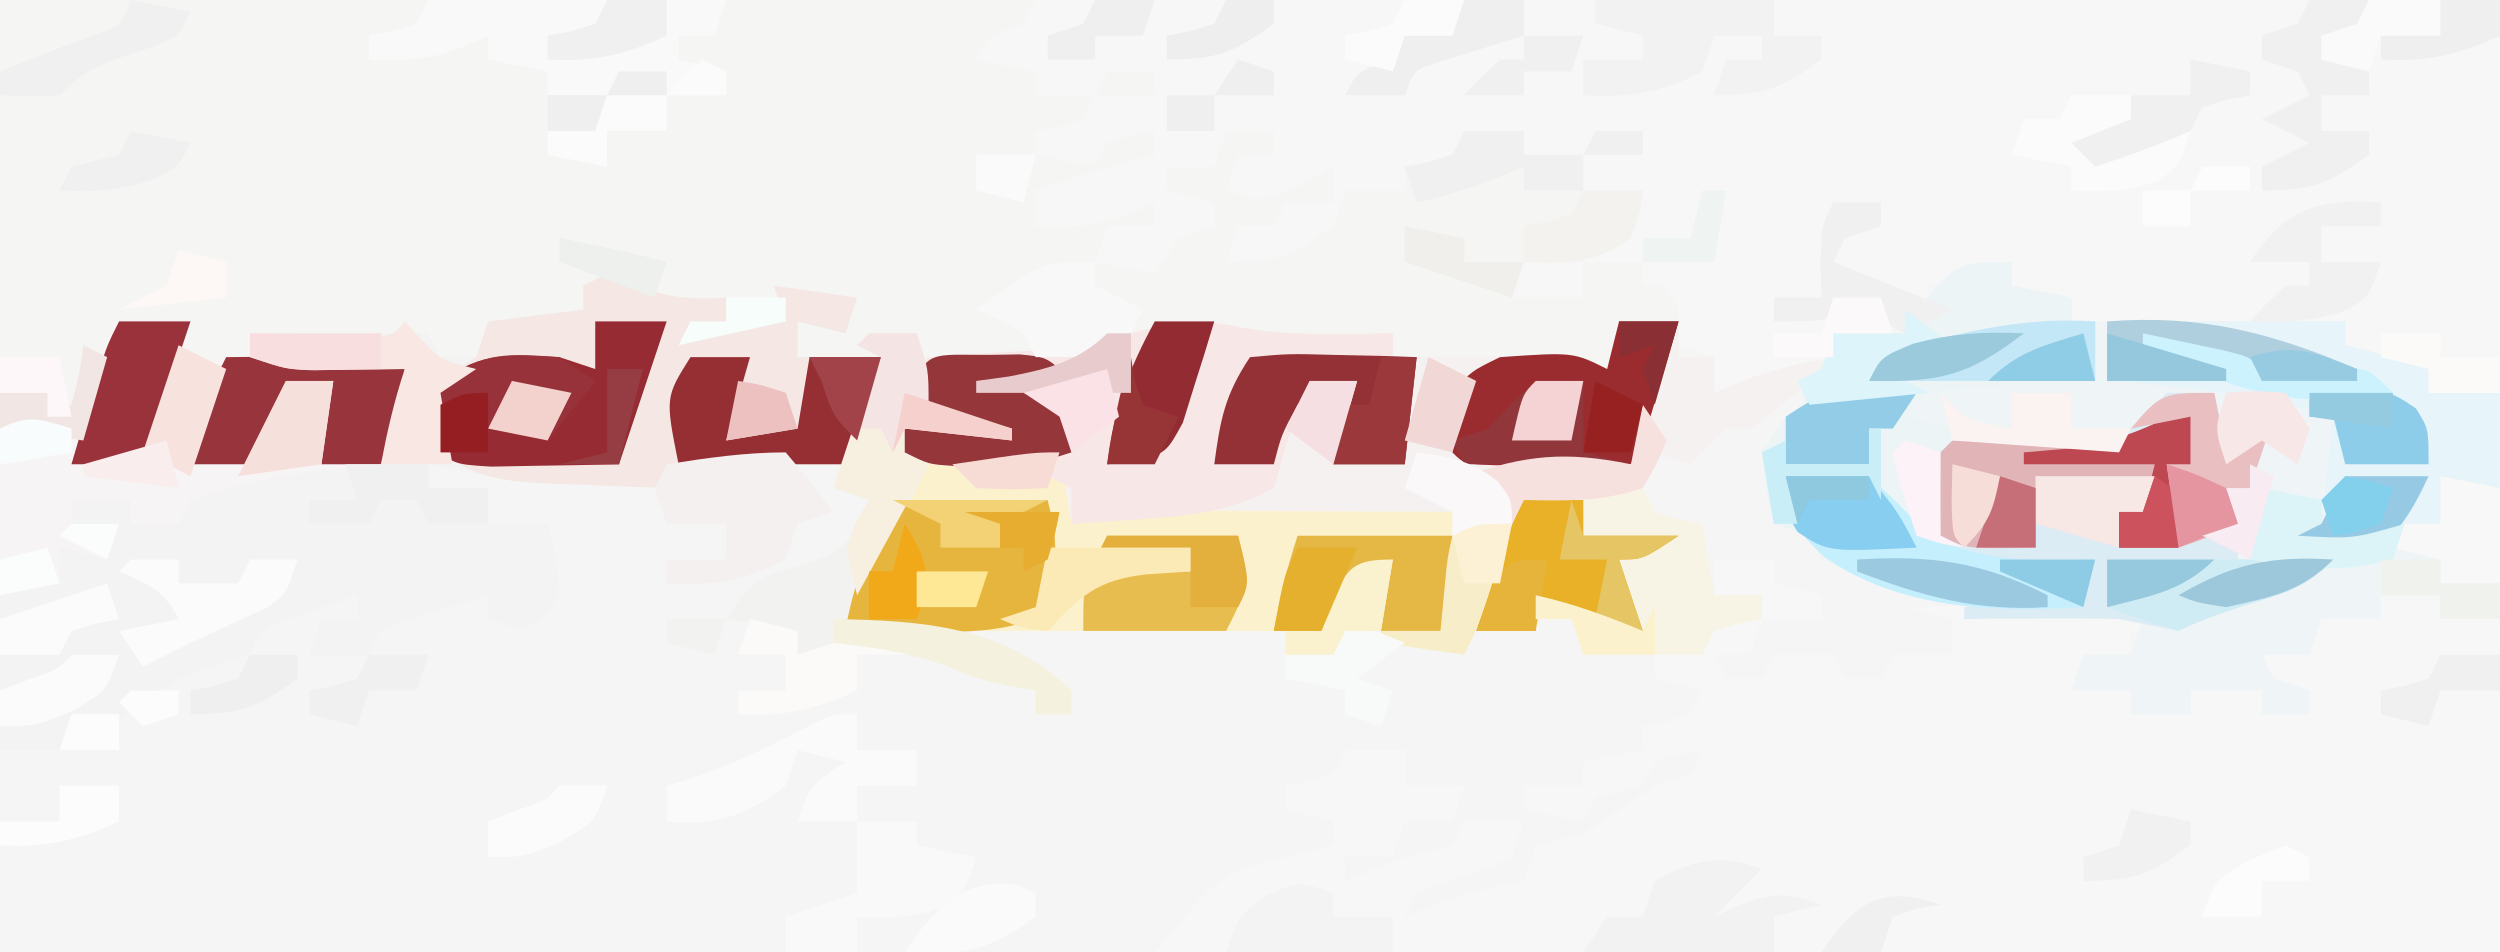 <?xml version="1.0" encoding="UTF-8"?>
<svg version="1.1" xmlns="http://www.w3.org/2000/svg" width="210" height="80">
<rect width="100%" height="100%" fill="#333333" stroke="none"/>
<path d="M0 0 C69.3 0 138.6 0 210 0 C210 26.4 210 52.8 210 80 C140.7 80 71.4 80 0 80 C0 53.6 0 27.2 0 0 Z " fill="#F5F5F5" transform="translate(0,0)"/>
<path d="M0 0 C28.71 0 57.42 0 87 0 C86 3 86 3 83 5 C84.32 5.33 85.64 5.66 87 6 C87 6.66 87 7.32 87 8 C88.65 8 90.3 8 92 8 C91.67 8.99 91.34 9.98 91 11 C89.68 11 88.36 11 87 11 C87 11.66 87 12.32 87 13 C88.65 13.33 90.3 13.66 92 14 C92.33 13.01 92.66 12.02 93 11 C94.32 11 95.64 11 97 11 C97 11.66 97 12.32 97 13 C93.582 15.539 91.242 16.364 87 16 C87 16.99 87 17.98 87 19 C87.907 18.67 88.815 18.34 89.75 18 C93 17 93 17 97 17 C97 17.66 97 18.32 97 19 C96.361 19.124 95.721 19.247 95.062 19.375 C94.382 19.581 93.701 19.788 93 20 C92.67 20.66 92.34 21.32 92 22 C94.416 22.25 94.416 22.25 97 22 C97.99 20.515 97.99 20.515 99 19 C99.99 19 100.98 19 102 19 C101.505 18.01 101.505 18.01 101 17 C99.515 16.505 99.515 16.505 98 16 C98 15.34 98 14.68 98 14 C98.639 13.876 99.279 13.752 99.938 13.625 C100.618 13.419 101.299 13.213 102 13 C102.33 12.34 102.66 11.68 103 11 C104.32 11 105.64 11 107 11 C107 11.66 107 12.32 107 13 C106.01 13.33 105.02 13.66 104 14 C103.67 14.66 103.34 15.32 103 16 C106.024 15.412 109.018 14.773 112 14 C112 14.99 112 15.98 112 17 C110.68 17 109.36 17 108 17 C107.505 18.485 107.505 18.485 107 20 C106.01 20 105.02 20 104 20 C103.67 20.66 103.34 21.32 103 22 C108.924 20.129 108.924 20.129 113 16 C114.65 16 116.3 16 118 16 C118 15.34 118 14.68 118 14 C118.639 13.876 119.279 13.752 119.938 13.625 C120.618 13.419 121.299 13.213 122 13 C122.33 12.34 122.66 11.68 123 11 C124.65 11 126.3 11 128 11 C128 11.66 128 12.32 128 13 C129.65 13 131.3 13 133 13 C133 13.99 133 14.98 133 16 C134.65 16 136.3 16 138 16 C137.688 17.938 137.688 17.938 137 20 C136.01 20.33 135.02 20.66 134 21 C135.32 21.33 136.64 21.66 138 22 C138 22.66 138 23.32 138 24 C139.65 24.33 141.3 24.66 143 25 C142.67 26.32 142.34 27.64 142 29 C142.66 29.33 143.32 29.66 144 30 C144 30.99 144 31.98 144 33 C144.722 32.691 145.444 32.381 146.188 32.062 C148.803 31.074 151.251 30.471 154 30 C151.833 32.275 149.604 34.236 147 36 C146.34 36 145.68 36 145 36 C143.375 37.458 143.375 37.458 142 39 C141.01 38.67 140.02 38.34 139 38 C138.67 38.99 138.34 39.98 138 41 C135.525 41.495 135.525 41.495 133 42 C133 42.99 133 43.98 133 45 C135.64 45 138.28 45 141 45 C138 47 138 47 136 47 C136.99 49.97 136.99 49.97 138 53 C134.656 52.443 131.967 51.648 129 50 C129 50.99 129 51.98 129 53 C127.02 53 125.04 53 123 53 C123 53.66 123 54.32 123 55 C120.69 54.67 118.38 54.34 116 54 C116.33 51.69 116.66 49.38 117 47 C113.521 48.392 112.519 49.633 111 53 C110.329 52.995 109.659 52.99 108.968 52.984 C105.916 52.963 102.864 52.95 99.812 52.938 C98.757 52.929 97.702 52.921 96.615 52.912 C95.594 52.909 94.572 52.906 93.52 52.902 C92.582 52.897 91.645 52.892 90.679 52.886 C88.02 52.999 85.591 53.406 83 54 C85.31 55.32 87.62 56.64 90 58 C90 58.66 90 59.32 90 60 C89.01 60 88.02 60 87 60 C87 59.34 87 58.68 87 58 C85.917 57.814 85.917 57.814 84.812 57.625 C82 57 82 57 79.812 55.938 C75.583 54.528 71.419 54.846 67 55 C66.67 54.34 66.34 53.68 66 53 C63.473 52.344 63.473 52.344 61 52 C63.158 48.763 63.524 48.591 67 47.562 C70.304 46.478 70.304 46.478 72.5 43.812 C72.665 43.214 72.83 42.616 73 42 C71.515 41.505 71.515 41.505 70 41 C70 40.34 70 39.68 70 39 C65.38 39 60.76 39 56 39 C56 39.66 56 40.32 56 41 C53.416 40.859 50.833 40.712 48.25 40.562 C47.156 40.504 47.156 40.504 46.039 40.443 C42.573 40.239 39.347 39.915 36 39 C36 39.66 36 40.32 36 41 C37.65 41 39.3 41 41 41 C41 41.99 41 42.98 41 44 C42.65 44 44.3 44 46 44 C46.688 46.812 46.688 46.812 47 50 C45.562 51.875 45.562 51.875 44 53 C43.01 52.67 42.02 52.34 41 52 C41 51.34 41 50.68 41 50 C39.518 50.449 38.039 50.91 36.562 51.375 C35.739 51.63 34.915 51.885 34.066 52.148 C31.822 52.809 31.822 52.809 31 55 C29.35 55 27.7 55 26 55 C26.33 54.01 26.66 53.02 27 52 C27.99 52 28.98 52 30 52 C30 51.34 30 50.68 30 50 C28.684 50.45 27.373 50.91 26.062 51.375 C25.332 51.63 24.601 51.885 23.848 52.148 C21.813 52.853 21.813 52.853 21 55 C20.113 55.289 19.226 55.578 18.312 55.875 C14.881 56.882 14.881 56.882 11.812 59.125 C9 61 9 61 6 61 C5.67 61.66 5.34 62.32 5 63 C3.35 63 1.7 63 0 63 C0 42.21 0 21.42 0 0 Z M128 22 C127.67 22.99 127.34 23.98 127 25 C128.98 25 130.96 25 133 25 C133 24.01 133 23.02 133 22 C131.35 22 129.7 22 128 22 Z M93 6 C94.32 6 95.64 6 97 6 C97 6.66 97 7.32 97 8 C95.35 8 93.7 8 92 8 C92.33 7.34 92.66 6.68 93 6 Z M134 11 C135.32 11 136.64 11 138 11 C138 11.66 138 12.32 138 13 C136.35 13 134.7 13 133 13 C133.33 12.34 133.66 11.68 134 11 Z M56 52 C57.65 52 59.3 52 61 52 C60.67 52.99 60.34 53.98 60 55 C58.68 54.67 57.36 54.34 56 54 C56 53.34 56 52.68 56 52 Z " fill="#F5F5F4" transform="translate(0,0)"/>
<path d="M0 0 C40.59 0 81.18 0 123 0 C123 10.89 123 21.78 123 33 C121.02 33 119.04 33 117 33 C117 32.34 117 31.68 117 31 C116.402 30.856 115.804 30.711 115.188 30.562 C113.438 30.113 111.713 29.571 110 29 C110 28.34 110 27.68 110 27 C102.41 27 94.82 27 87 27 C87 26.34 87 25.68 87 25 C85.35 24.67 83.7 24.34 82 24 C82 23.34 82 22.68 82 22 C79.69 22.66 77.38 23.32 75 24 C75 24.66 75 25.32 75 26 C75.66 26.33 76.32 26.66 77 27 C73.7 27.33 70.4 27.66 67 28 C67 28.66 67 29.32 67 30 C63.683 31.422 60.558 32.39 57 33 C57 32.01 57 31.02 57 30 C56.01 29.67 55.02 29.34 54 29 C54 28.01 54 27.02 54 26 C53.505 25.01 53.505 25.01 53 24 C52.34 24 51.68 24 51 24 C51 23.34 51 22.68 51 22 C49.35 22 47.7 22 46 22 C47 20 47 20 50 19 C49.505 18.01 49.505 18.01 49 17 C48.01 16.67 47.02 16.34 46 16 C45.505 15.01 45.505 15.01 45 14 C42.975 13.348 42.975 13.348 41 13 C41 12.34 41 11.68 41 11 C39.35 11 37.7 11 36 11 C35.67 11.99 35.34 12.98 35 14 C33.68 14 32.36 14 31 14 C31 14.66 31 15.32 31 16 C29.35 16 27.7 16 26 16 C25.67 16.99 25.34 17.98 25 19 C21.621 21.466 20.294 22 16 22 C16.33 21.01 16.66 20.02 17 19 C17.99 19 18.98 19 20 19 C20.33 18.34 20.66 17.68 21 17 C22.32 17 23.64 17 25 17 C25 16.01 25 15.02 25 14 C24.072 14.516 23.144 15.031 22.188 15.562 C19 17 19 17 16 16 C16.33 15.01 16.66 14.02 17 13 C17.99 13 18.98 13 20 13 C20 12.34 20 11.68 20 11 C18.68 11 17.36 11 16 11 C15.67 11.99 15.34 12.98 15 14 C13.68 14 12.36 14 11 14 C11 14.66 11 15.32 11 16 C12.32 16.33 13.64 16.66 15 17 C15 17.66 15 18.32 15 19 C14.01 19.33 13.02 19.66 12 20 C11.34 20.99 10.68 21.98 10 23 C8.35 22.67 6.7 22.34 5 22 C5.33 21.01 5.66 20.02 6 19 C7.32 19 8.64 19 10 19 C10 18.34 10 17.68 10 17 C9.278 17.33 8.556 17.66 7.812 18 C4.983 19.006 2.971 19.17 0 19 C0 18.01 0 17.02 0 16 C3.311 14.871 6.59 13.787 10 13 C10 12.34 10 11.68 10 11 C8.025 11.348 8.025 11.348 6 12 C5.67 12.66 5.34 13.32 5 14 C3.35 13.67 1.7 13.34 0 13 C0 12.34 0 11.68 0 11 C0.639 10.876 1.279 10.752 1.938 10.625 C2.618 10.419 3.299 10.213 4 10 C4.33 9.34 4.66 8.68 5 8 C3.35 8 1.7 8 0 8 C0 7.34 0 6.68 0 6 C-1.65 5.67 -3.3 5.34 -5 5 C-4 3 -4 3 -1 2 C-0.67 1.34 -0.34 0.68 0 0 Z M6 6 C5.67 6.66 5.34 7.32 5 8 C6.65 8 8.3 8 10 8 C10 7.34 10 6.68 10 6 C8.68 6 7.36 6 6 6 Z M47 11 C46.67 11.66 46.34 12.32 46 13 C47.65 13 49.3 13 51 13 C51 12.34 51 11.68 51 11 C49.68 11 48.36 11 47 11 Z M41 22 C42.65 22 44.3 22 46 22 C46 22.99 46 23.98 46 25 C44.02 25 42.04 25 40 25 C40.33 24.01 40.66 23.02 41 22 Z " fill="#F7F7F7" transform="translate(87,0)"/>
<path d="M0 0 C1.65 0 3.3 0 5 0 C5 0.66 5 1.32 5 2 C6.32 2.33 7.64 2.66 9 3 C9 3.66 9 4.32 9 5 C7.35 5 5.7 5 4 5 C4 4.34 4 3.68 4 3 C2.68 3 1.36 3 0 3 C0 2.01 0 1.02 0 0 Z M56 3 C57.65 3 59.3 3 61 3 C61 3.66 61 4.32 61 5 C62.65 5 64.3 5 66 5 C66 14.24 66 23.48 66 33 C28.71 33 -8.58 33 -47 33 C-41.383 26.26 -41.383 26.26 -36 25 C-35.216 24.794 -34.432 24.587 -33.625 24.375 C-33.089 24.251 -32.553 24.128 -32 24 C-32 23.34 -32 22.68 -32 22 C-33.32 21.67 -34.64 21.34 -36 21 C-36 20.34 -36 19.68 -36 19 C-35.361 18.876 -34.721 18.753 -34.062 18.625 C-33.382 18.419 -32.701 18.212 -32 18 C-31.67 17.34 -31.34 16.68 -31 16 C-29.35 16 -27.7 16 -26 16 C-26 16.99 -26 17.98 -26 19 C-24.35 19 -22.7 19 -21 19 C-21.33 19.99 -21.66 20.98 -22 22 C-23.32 22 -24.64 22 -26 22 C-26.33 22.99 -26.66 23.98 -27 25 C-28.32 25 -29.64 25 -31 25 C-31 25.66 -31 26.32 -31 27 C-29.886 26.536 -29.886 26.536 -28.75 26.062 C-26 25 -26 25 -23.75 24.5 C-22.884 24.253 -22.884 24.253 -22 24 C-21.67 23.34 -21.34 22.68 -21 22 C-19.35 22 -17.7 22 -16 22 C-16.33 22.99 -16.66 23.98 -17 25 C-18.812 25.879 -18.812 25.879 -21 26.562 C-23.145 27.207 -23.145 27.207 -25 28 C-25.33 28.66 -25.66 29.32 -26 30 C-24.917 29.536 -24.917 29.536 -23.812 29.062 C-21.197 28.074 -18.749 27.471 -16 27 C-15.67 26.01 -15.34 25.02 -15 24 C-13.67 23.655 -12.335 23.325 -11 23 C-8.987 21.686 -6.987 20.353 -5 19 C-4.01 18.67 -3.02 18.34 -2 18 C-1.67 17.34 -1.34 16.68 -1 16 C-2.975 16.348 -2.975 16.348 -5 17 C-5.33 17.66 -5.66 18.32 -6 19 C-7.333 19.333 -8.667 19.667 -10 20 C-10.33 20.66 -10.66 21.32 -11 22 C-12.65 21.67 -14.3 21.34 -16 21 C-16 20.34 -16 19.68 -16 19 C-14.35 19 -12.7 19 -11 19 C-11 18.34 -11 17.68 -11 17 C-9.35 16.67 -7.7 16.34 -6 16 C-6 15.34 -6 14.68 -6 14 C-5.361 13.876 -4.721 13.752 -4.062 13.625 C-3.382 13.419 -2.701 13.213 -2 13 C-1.67 12.34 -1.34 11.68 -1 11 C-2.32 10.67 -3.64 10.34 -5 10 C-5 9.34 -5 8.68 -5 8 C-3.68 8 -2.36 8 -1 8 C-0.67 7.01 -0.34 6.02 0 5 C1.32 5 2.64 5 4 5 C3.67 5.99 3.34 6.98 3 8 C2.01 8 1.02 8 0 8 C0.495 8.99 0.495 8.99 1 10 C1.99 10 2.98 10 4 10 C4.33 9.34 4.66 8.68 5 8 C6.65 8 8.3 8 10 8 C10.495 8.99 10.495 8.99 11 10 C11.99 10 12.98 10 14 10 C14.33 9.34 14.66 8.68 15 8 C16.65 8 18.3 8 20 8 C20 7.01 20 6.02 20 5 C18.68 4.67 17.36 4.34 16 4 C19.271 3.942 22.541 3.906 25.812 3.875 C26.741 3.858 27.67 3.841 28.627 3.824 C29.52 3.818 30.412 3.811 31.332 3.805 C32.154 3.794 32.976 3.784 33.823 3.773 C36 4 36 4 39 6 C37.68 6 36.36 6 35 6 C35 6.66 35 7.32 35 8 C33.68 8 32.36 8 31 8 C31 8.66 31 9.32 31 10 C32.32 10.33 33.64 10.66 35 11 C35 11.66 35 12.32 35 13 C36.65 13 38.3 13 40 13 C40 12.34 40 11.68 40 11 C41.98 11 43.96 11 46 11 C46 11.66 46 12.32 46 13 C47.32 13 48.64 13 50 13 C50 12.34 50 11.68 50 11 C48.68 10.67 47.36 10.34 46 10 C46 9.34 46 8.68 46 8 C46.639 7.876 47.279 7.753 47.938 7.625 C48.618 7.419 49.299 7.213 50 7 C50.33 6.34 50.66 5.68 51 5 C52.65 5 54.3 5 56 5 C56 4.34 56 3.68 56 3 Z " fill="#F7F7F7" transform="translate(144,47)"/>
<path d="M0 0 C4.257 0.757 8.5 0.575 12.812 0.5 C12.812 1.16 12.812 1.82 12.812 2.5 C14.51 2.483 14.51 2.483 16.242 2.465 C17.724 2.455 19.206 2.446 20.688 2.438 C21.434 2.429 22.18 2.421 22.949 2.412 C28.586 2.387 28.586 2.387 30.812 3.5 C31.142 2.18 31.473 0.86 31.812 -0.5 C33.462 -0.5 35.112 -0.5 36.812 -0.5 C36.812 0.49 36.812 1.48 36.812 2.5 C37.803 2.5 38.792 2.5 39.812 2.5 C39.812 3.49 39.812 4.48 39.812 5.5 C40.534 5.191 41.256 4.881 42 4.562 C44.616 3.574 47.064 2.971 49.812 2.5 C47.646 4.775 45.417 6.736 42.812 8.5 C42.153 8.5 41.492 8.5 40.812 8.5 C39.187 9.958 39.187 9.958 37.812 11.5 C36.822 11.17 35.833 10.84 34.812 10.5 C34.483 11.49 34.153 12.48 33.812 13.5 C32.163 13.83 30.512 14.16 28.812 14.5 C28.812 15.49 28.812 16.48 28.812 17.5 C31.453 17.5 34.093 17.5 36.812 17.5 C33.812 19.5 33.812 19.5 31.812 19.5 C32.803 22.47 32.803 22.47 33.812 25.5 C30.469 24.943 27.779 24.148 24.812 22.5 C24.812 23.49 24.812 24.48 24.812 25.5 C22.832 25.5 20.852 25.5 18.812 25.5 C18.812 26.16 18.812 26.82 18.812 27.5 C16.503 27.17 14.193 26.84 11.812 26.5 C12.143 24.19 12.473 21.88 12.812 19.5 C9.028 21.014 8.805 21.514 6.812 25.5 C-6.388 25.5 -19.587 25.5 -33.188 25.5 C-32.193 20.528 -30.742 17.785 -28.148 13.586 C-26.846 11.384 -26.846 11.384 -28.188 8.5 C-25.878 8.5 -23.567 8.5 -21.188 8.5 C-23.168 7.84 -25.148 7.18 -27.188 6.5 C-27.188 3.5 -27.188 3.5 -26.188 2.5 C-22.695 2.212 -19.203 2.051 -15.703 1.879 C-9.877 1.251 -5.995 -1.37 0 0 Z " fill="#F5F1F0" transform="translate(104.188,27.5)"/>
<path d="M0 0 C0 0.66 0 1.32 0 2 C2.475 2.495 2.475 2.495 5 3 C5 3.66 5 4.32 5 5 C12.59 5 20.18 5 28 5 C28 5.66 28 6.32 28 7 C28.598 7.144 29.196 7.289 29.812 7.438 C31.562 7.887 33.287 8.429 35 9 C35 9.66 35 10.32 35 11 C36.98 11 38.96 11 41 11 C41 17.27 41 23.54 41 30 C39.35 30 37.7 30 36 30 C36 29.34 36 28.68 36 28 C34.35 28 32.7 28 31 28 C31 28.66 31 29.32 31 30 C29.35 30 27.7 30 26 30 C25.505 31.485 25.505 31.485 25 33 C23.68 33 22.36 33 21 33 C21.33 33.66 21.66 34.32 22 35 C22.99 35.33 23.98 35.66 25 36 C25 36.66 25 37.32 25 38 C23.68 38 22.36 38 21 38 C21 37.34 21 36.68 21 36 C19.02 36 17.04 36 15 36 C15 36.66 15 37.32 15 38 C13.35 38 11.7 38 10 38 C10 37.34 10 36.68 10 36 C8.35 36 6.7 36 5 36 C5.33 35.01 5.66 34.02 6 33 C7.32 33 8.64 33 10 33 C10.33 32.01 10.66 31.02 11 30 C6.05 30 1.1 30 -4 30 C-4 29.34 -4 28.68 -4 28 C-5.052 27.876 -6.104 27.753 -7.188 27.625 C-10.479 27.085 -13.035 26.483 -16 25 C-16.33 24.34 -16.66 23.68 -17 23 C-17.99 22.67 -18.98 22.34 -20 22 C-20.625 19.188 -20.625 19.188 -21 16 C-20.34 15.01 -19.68 14.02 -19 13 C-18.34 13 -17.68 13 -17 13 C-17.33 12.01 -17.66 11.02 -18 10 C-17.34 9.67 -16.68 9.34 -16 9 C-15.67 8.01 -15.34 7.02 -15 6 C-13.02 6 -11.04 6 -9 6 C-8.67 5.34 -8.34 4.68 -8 4 C-4.588 0 -4.588 0 0 0 Z " fill="#EFF4F6" transform="translate(169,22)"/>
<path d="M0 0 C0.763 0.309 1.526 0.619 2.312 0.938 C5.106 2.042 7.031 2.17 10 2 C10 2.66 10 3.32 10 4 C10.66 4 11.32 4 12 4 C12.99 4 13.98 4 15 4 C14.505 2.515 14.505 2.515 14 1 C16.31 1.33 18.62 1.66 21 2 C20.67 2.99 20.34 3.98 20 5 C18.68 4.67 17.36 4.34 16 4 C16 4.99 16 5.98 16 7 C18.31 7 20.62 7 23 7 C22.01 9.97 21.02 12.94 20 16 C15.05 16 10.1 16 5 16 C5 16.66 5 17.32 5 18 C2.416 17.859 -0.167 17.712 -2.75 17.562 C-3.48 17.523 -4.209 17.484 -4.961 17.443 C-8.427 17.239 -11.653 16.915 -15 16 C-15 16.66 -15 17.32 -15 18 C-13.35 18 -11.7 18 -10 18 C-10 18.99 -10 19.98 -10 21 C-8.35 21 -6.7 21 -5 21 C-4.312 23.812 -4.312 23.812 -4 27 C-5.438 28.875 -5.438 28.875 -7 30 C-7.99 29.67 -8.98 29.34 -10 29 C-10 28.34 -10 27.68 -10 27 C-11.482 27.449 -12.961 27.91 -14.438 28.375 C-15.261 28.63 -16.085 28.885 -16.934 29.148 C-19.178 29.809 -19.178 29.809 -20 32 C-21.65 32 -23.3 32 -25 32 C-24.67 31.01 -24.34 30.02 -24 29 C-23.01 29 -22.02 29 -21 29 C-21 28.34 -21 27.68 -21 27 C-22.316 27.45 -23.627 27.91 -24.938 28.375 C-25.668 28.63 -26.399 28.885 -27.152 29.148 C-29.187 29.853 -29.187 29.853 -30 32 C-30.887 32.289 -31.774 32.578 -32.688 32.875 C-36.119 33.882 -36.119 33.882 -39.188 36.125 C-42 38 -42 38 -45 38 C-45.33 38.66 -45.66 39.32 -46 40 C-47.65 40 -49.3 40 -51 40 C-51 31.09 -51 22.18 -51 13 C-48 12 -48 12 -44 12 C-43.01 9.36 -42.02 6.72 -41 4 C-39.02 4 -37.04 4 -35 4 C-35 4.99 -35 5.98 -35 7 C-33.35 7 -31.7 7 -30 7 C-30 6.34 -30 5.68 -30 5 C-25 5 -20 5 -15 5 C-14.505 5.99 -14.505 5.99 -14 7 C-12.68 7 -11.36 7 -10 7 C-10 6.01 -10 5.02 -10 4 C-7.36 3.67 -4.72 3.34 -2 3 C-2 2.34 -2 1.68 -2 1 C-1.34 0.67 -0.68 0.34 0 0 Z " fill="#F2F3F2" transform="translate(51,23)"/>
<path d="M0 0 C0.33 1.98 0.66 3.96 1 6 C1.99 5.67 2.98 5.34 4 5 C6.211 4.916 8.424 4.893 10.637 4.902 C11.935 4.906 13.234 4.909 14.572 4.912 C15.944 4.92 17.316 4.929 18.688 4.938 C20.071 4.943 21.454 4.947 22.838 4.951 C26.225 4.963 29.613 4.979 33 5 C33.125 12.75 33.125 12.75 32 15 C30.35 15 28.7 15 27 15 C27.33 13.02 27.66 11.04 28 9 C24.215 10.514 23.993 11.014 22 15 C8.8 15 -4.4 15 -18 15 C-16.923 9.617 -15.765 5.112 -12 1 C-7.974 -0.298 -4.166 0 0 0 Z " fill="#FBF1CD" transform="translate(89,38)"/>
<path d="M0 0 C0.763 0.309 1.526 0.619 2.312 0.938 C5.106 2.042 7.031 2.17 10 2 C10 2.66 10 3.32 10 4 C10.66 4 11.32 4 12 4 C12.99 4 13.98 4 15 4 C14.67 3.01 14.34 2.02 14 1 C16.31 1.33 18.62 1.66 21 2 C20.67 2.99 20.34 3.98 20 5 C18.68 4.67 17.36 4.34 16 4 C16 4.99 16 5.98 16 7 C18.31 7 20.62 7 23 7 C22.01 9.97 21.02 12.94 20 16 C15.05 16 10.1 16 5 16 C5 16.66 5 17.32 5 18 C2.415 17.913 -0.166 17.806 -2.75 17.688 C-3.844 17.654 -3.844 17.654 -4.961 17.619 C-9.206 17.407 -11.914 17.029 -15 14 C-14.688 11.625 -14.688 11.625 -14 9 C-13.01 8.34 -12.02 7.68 -11 7 C-10.67 6.01 -10.34 5.02 -10 4 C-7.36 3.67 -4.72 3.34 -2 3 C-2 2.34 -2 1.68 -2 1 C-1.34 0.67 -0.68 0.34 0 0 Z " fill="#F4E7E4" transform="translate(51,23)"/>
<path d="M0 0 C4.257 0.757 8.5 0.575 12.812 0.5 C12.812 1.16 12.812 1.82 12.812 2.5 C13.473 2.5 14.133 2.5 14.812 2.5 C14.482 5.47 14.152 8.44 13.812 11.5 C11.832 11.5 9.852 11.5 7.812 11.5 C8.473 9.19 9.133 6.88 9.812 4.5 C7.309 4.982 7.309 4.982 4.812 6.5 C4.317 8.232 4.317 8.232 3.812 10 C3.482 11.155 3.152 12.31 2.812 13.5 C-0.862 15.499 -4.369 15.853 -8.5 16.125 C-9.569 16.2 -10.637 16.275 -11.738 16.352 C-12.951 16.425 -12.951 16.425 -14.188 16.5 C-14.188 15.51 -14.188 14.52 -14.188 13.5 C-14.848 13.17 -15.508 12.84 -16.188 12.5 C-15.857 11.84 -15.527 11.18 -15.188 10.5 C-16.177 10.995 -16.177 10.995 -17.188 11.5 C-18.685 11.595 -20.187 11.63 -21.688 11.625 C-22.482 11.628 -23.276 11.63 -24.094 11.633 C-26.188 11.5 -26.188 11.5 -28.188 10.5 C-28.188 9.84 -28.188 9.18 -28.188 8.5 C-25.878 8.5 -23.567 8.5 -21.188 8.5 C-23.168 7.84 -25.148 7.18 -27.188 6.5 C-27.188 3.5 -27.188 3.5 -26.188 2.5 C-22.695 2.212 -19.203 2.051 -15.703 1.879 C-9.877 1.251 -5.995 -1.37 0 0 Z " fill="#F7E7E6" transform="translate(104.188,27.5)"/>
<path d="M0 0 C0 0.66 0 1.32 0 2 C2.475 2.495 2.475 2.495 5 3 C5 3.66 5 4.32 5 5 C5.66 5 6.32 5 7 5 C7 6.65 7 8.3 7 10 C5.519 10.073 5.519 10.073 4.008 10.148 C2.726 10.223 1.445 10.298 0.125 10.375 C-1.789 10.479 -1.789 10.479 -3.742 10.586 C-7.081 10.672 -7.081 10.672 -9 13 C-7.68 13.33 -6.36 13.66 -5 14 C-5.33 16.97 -5.66 19.94 -6 23 C-1.503 25.248 2.079 25.167 7 25 C6.67 26.32 6.34 27.64 6 29 C-1.05 29.405 -7.477 28.908 -14 26 C-15.017 25.018 -16.019 24.019 -17 23 C-17.99 22.67 -18.98 22.34 -20 22 C-20.625 19.188 -20.625 19.188 -21 16 C-20.34 15.01 -19.68 14.02 -19 13 C-18.34 13 -17.68 13 -17 13 C-17.33 12.01 -17.66 11.02 -18 10 C-17.34 9.67 -16.68 9.34 -16 9 C-15.67 8.01 -15.34 7.02 -15 6 C-13.02 6 -11.04 6 -9 6 C-8.67 5.34 -8.34 4.68 -8 4 C-4.588 0 -4.588 0 0 0 Z " fill="#EDF4F6" transform="translate(169,22)"/>
<path d="M0 0 C1.98 0 3.96 0 6 0 C6 0.99 6 1.98 6 3 C7.698 2.983 7.698 2.983 9.43 2.965 C10.911 2.955 12.393 2.946 13.875 2.938 C14.621 2.929 15.368 2.921 16.137 2.912 C21.773 2.887 21.773 2.887 24 4 C23.477 6.763 22.891 9.326 22 12 C21.432 12.049 20.863 12.098 20.277 12.148 C15.299 12.63 10.724 13.327 6 15 C5.67 15.66 5.34 16.32 5 17 C3.68 17 2.36 17 1 17 C1 16.34 1 15.68 1 15 C-0.65 15 -2.3 15 -4 15 C-4 15.66 -4 16.32 -4 17 C-2.68 17 -1.36 17 0 17 C-0.33 17.99 -0.66 18.98 -1 20 C-2.32 19.67 -3.64 19.34 -5 19 C-5 19.99 -5 20.98 -5 22 C-6.65 22.33 -8.3 22.66 -10 23 C-10 18.38 -10 13.76 -10 9 C-7 8 -7 8 -3 8 C-2.01 5.36 -1.02 2.72 0 0 Z " fill="#F7F4F5" transform="translate(10,27)"/>
<path d="M0 0 C1.32 0 2.64 0 4 0 C4.33 1.65 4.66 3.3 5 5 C6.32 4.01 7.64 3.02 9 2 C8 5 7 8 6 11 C6 11.33 6 11.66 6 12 C6 12.66 6 13.32 6 14 C8.64 14 11.28 14 14 14 C11.789 16.211 10.443 16.65 7.5 17.562 C5.225 18.275 3.133 18.934 1 20 C-0.668 19.671 -2.334 19.337 -4 19 C-6.27 18.933 -8.542 18.915 -10.812 18.938 C-11.974 18.947 -13.135 18.956 -14.332 18.965 C-15.212 18.976 -16.093 18.988 -17 19 C-17 18.67 -17 18.34 -17 18 C-13.7 17.67 -10.4 17.34 -7 17 C-6.67 16.01 -6.34 15.02 -6 14 C-6.603 14.107 -7.207 14.214 -7.828 14.324 C-14.26 15.289 -14.26 15.289 -17.562 14 C-19.71 11.013 -19.331 8.571 -19 5 C-18.67 4.67 -18.34 4.34 -18 4 C-14.468 4.05 -10.946 4.198 -7.418 4.355 C-3.364 3.934 -2.646 2.922 0 0 Z M-2 20 C1 21 1 21 1 21 Z " fill="#DCECF5" transform="translate(182,33)"/>
<path d="M0 0 C6.6 0 13.2 0 20 0 C20 0.66 20 1.32 20 2 C20.897 2.217 20.897 2.217 21.812 2.438 C23.562 2.887 25.287 3.429 27 4 C27 4.66 27 5.32 27 6 C28.98 6 30.96 6 33 6 C33 8.64 33 11.28 33 14 C31.68 14 30.36 14 29 14 C28.67 14.99 28.34 15.98 28 17 C23.732 19.457 19.779 19.162 15 19 C15.33 18.34 15.66 17.68 16 17 C16.66 17 17.32 17 18 17 C18.33 14.03 18.66 11.06 19 8 C12.675 6.21 6.551 5.458 0 5 C0 3.35 0 1.7 0 0 Z " fill="#E7F4F9" transform="translate(177,27)"/>
<path d="M0 0 C1.32 0 2.64 0 4 0 C5 3 5 3 5 6 C7.31 6.66 9.62 7.32 12 8 C12 8.33 12 8.66 12 9 C9.03 8.67 6.06 8.34 3 8 C3 8.66 3 9.32 3 10 C3.66 10.33 4.32 10.66 5 11 C2.69 15.62 0.38 20.24 -2 25 C-0.35 24.897 1.3 24.794 3 24.688 C8.719 24.665 12.804 26.032 17 30 C17 30.66 17 31.32 17 32 C16.01 32 15.02 32 14 32 C14 31.34 14 30.68 14 30 C13.278 29.876 12.556 29.753 11.812 29.625 C9 29 9 29 6.812 27.938 C2.583 26.528 -1.581 26.846 -6 27 C-6.33 26.34 -6.66 25.68 -7 25 C-9.527 24.344 -9.527 24.344 -12 24 C-9.842 20.763 -9.476 20.591 -6 19.562 C-2.696 18.478 -2.696 18.478 -0.5 15.812 C-0.335 15.214 -0.17 14.616 0 14 C-0.99 13.67 -1.98 13.34 -3 13 C-2.523 11.541 -2.043 10.083 -1.562 8.625 C-1.296 7.813 -1.029 7.001 -0.754 6.164 C0 4 0 4 1 2 C0.34 1.67 -0.32 1.34 -1 1 C-0.67 0.67 -0.34 0.34 0 0 Z M-17 24 C-15.35 24 -13.7 24 -12 24 C-12.33 24.99 -12.66 25.98 -13 27 C-14.32 26.67 -15.64 26.34 -17 26 C-17 25.34 -17 24.68 -17 24 Z " fill="#F2F3F0" transform="translate(73,28)"/>
<path d="M0 0 C8.25 0 16.5 0 25 0 C24.67 0.99 24.34 1.98 24 3 C23.01 3 22.02 3 21 3 C21 3.66 21 4.32 21 5 C22.32 5.33 23.64 5.66 25 6 C25 6.66 25 7.32 25 8 C23.35 8 21.7 8 20 8 C20 7.34 20 6.68 20 6 C19.446 6.228 18.891 6.456 18.32 6.691 C17.596 6.979 16.871 7.266 16.125 7.562 C15.406 7.853 14.686 8.143 13.945 8.441 C12 9 12 9 10 8 C10 7.34 10 6.68 10 6 C8.35 5.67 6.7 5.34 5 5 C5 4.34 5 3.68 5 3 C3.917 3.495 3.917 3.495 2.812 4 C-0.017 5.006 -2.029 5.17 -5 5 C-5 4.34 -5 3.68 -5 3 C-4.361 2.876 -3.721 2.752 -3.062 2.625 C-2.042 2.316 -2.042 2.316 -1 2 C-0.67 1.34 -0.34 0.68 0 0 Z M15 8 C16.65 8 18.3 8 20 8 C20 8.99 20 9.98 20 11 C18.35 11 16.7 11 15 11 C15 11.99 15 12.98 15 14 C13.35 13.67 11.7 13.34 10 13 C10 12.34 10 11.68 10 11 C10.639 10.876 11.279 10.752 11.938 10.625 C12.958 10.316 12.958 10.316 14 10 C14.33 9.34 14.66 8.68 15 8 Z " fill="#F9F9F9" transform="translate(36,0)"/>
<path d="M0 0 C4.29 0 8.58 0 13 0 C14.103 4.411 13.806 5.937 12 10 C8.578 11.141 5.913 11.098 2.312 11.062 C0.543 11.049 0.543 11.049 -1.262 11.035 C-2.165 11.024 -3.069 11.012 -4 11 C-3.278 6.883 -1.976 3.695 0 0 Z " fill="#E6B53D" transform="translate(75,42)"/>
<path d="M0 0 C1.98 0 3.96 0 6 0 C4.68 3.96 3.36 7.92 2 12 C-0.291 12.054 -2.583 12.093 -4.875 12.125 C-6.789 12.16 -6.789 12.16 -8.742 12.195 C-12 12 -12 12 -14 10 C-13.812 7.5 -13.812 7.5 -13 5 C-9.319 2.546 -7.347 2.767 -3 3 C-2.01 3.33 -1.02 3.66 0 4 C0 2.68 0 1.36 0 0 Z " fill="#972B34" transform="translate(50,27)"/>
<path d="M0 0 C1.65 0 3.3 0 5 0 C4.523 1.626 4.043 3.251 3.562 4.875 C3.296 5.78 3.029 6.685 2.754 7.617 C2 10 2 10 1 12 C-1.312 12.027 -3.625 12.046 -5.938 12.062 C-7.225 12.074 -8.513 12.086 -9.84 12.098 C-13 12 -13 12 -14 11 C-14.312 8.625 -14.312 8.625 -14 6 C-12.438 4.188 -12.438 4.188 -10 3 C-3.848 2.576 -3.848 2.576 -1 4 C-0.67 2.68 -0.34 1.36 0 0 Z " fill="#9A2C2F" transform="translate(136,27)"/>
<path d="M0 0 C0.934 3.01 1.044 3.867 0 7 C0 7.33 0 7.66 0 8 C-0.324 9.336 -0.657 10.669 -1 12 C-2.65 12 -4.3 12 -6 12 C-6 11.01 -6 10.02 -6 9 C-5.34 9 -4.68 9 -4 9 C-4 8.34 -4 7.68 -4 7 C-6.97 6.67 -9.94 6.34 -13 6 C-13 7.98 -13 9.96 -13 12 C-18.75 12.125 -18.75 12.125 -21 11 C-21.042 8.667 -21.041 6.333 -21 4 C-20.67 3.67 -20.34 3.34 -20 3 C-16.534 3.009 -13.077 3.133 -9.613 3.258 C-5.702 2.979 -3.354 1.968 0 0 Z " fill="#E1B5B8" transform="translate(184,34)"/>
<path d="M0 0 C3.188 -0.312 3.188 -0.312 7 0 C9.562 2.375 9.562 2.375 12 5 C16.75 7.217 20.864 7.177 26 7 C25.67 8.32 25.34 9.64 25 11 C17.492 11.431 9.662 11.237 3.262 6.793 C1.875 5.5 1.875 5.5 0 3 C0 2.01 0 1.02 0 0 Z " fill="#C6EFFD" transform="translate(150,40)"/>
<path d="M0 0 C0.33 0.66 0.66 1.32 1 2 C3.025 2.652 3.025 2.652 5 3 C5.33 4.98 5.66 6.96 6 9 C7.32 9 8.64 9 10 9 C10 9.66 10 10.32 10 11 C9.361 11.124 8.721 11.248 8.062 11.375 C7.382 11.581 6.701 11.787 6 12 C5.67 12.66 5.34 13.32 5 14 C1.7 14 -1.6 14 -5 14 C-5.33 13.01 -5.66 12.02 -6 11 C-6.99 11 -7.98 11 -9 11 C-9 10.34 -9 9.68 -9 9 C-5.853 9.699 -2.974 10.761 0 12 C-0.66 11.01 -1.32 10.02 -2 9 C-2 8.01 -2 7.02 -2 6 C-1.34 5.67 -0.68 5.34 0 5 C-1.65 4.67 -3.3 4.34 -5 4 C-5 3.01 -5 2.02 -5 1 C-3 0 -3 0 0 0 Z " fill="#F7F4E6" transform="translate(138,41)"/>
<path d="M0 0 C2.125 -0.027 4.25 -0.046 6.375 -0.062 C7.558 -0.074 8.742 -0.086 9.961 -0.098 C13 0 13 0 15 1 C14.477 3.763 13.891 6.326 13 9 C11.35 9 9.7 9 8 9 C8.33 6.69 8.66 4.38 9 2 C7.077 2.04 7.077 2.04 5 3 C3.216 5.984 3.216 5.984 2 9 C0.35 9 -1.3 9 -3 9 C-2.439 5.637 -1.582 3.009 0 0 Z " fill="#98343B" transform="translate(19,30)"/>
<path d="M0 0 C3.258 -0.293 3.258 -0.293 7.125 -0.188 C9.047 -0.147 9.047 -0.147 11.008 -0.105 C11.995 -0.071 12.983 -0.036 14 0 C13.67 2.97 13.34 5.94 13 9 C11.02 9 9.04 9 7 9 C7.66 6.69 8.32 4.38 9 2 C6.524 2.639 6.524 2.639 4 4 C2.639 6.524 2.639 6.524 2 9 C0.35 9 -1.3 9 -3 9 C-2.502 5.265 -2.125 3.188 0 0 Z " fill="#933136" transform="translate(105,30)"/>
<path d="M0 0 C1.65 0 3.3 0 5 0 C5 0.99 5 1.98 5 3 C7.64 3 10.28 3 13 3 C10 5 10 5 8 5 C8.66 6.98 9.32 8.96 10 11 C6.656 10.443 3.967 9.648 1 8 C1 8.99 1 9.98 1 11 C-0.65 11 -2.3 11 -4 11 C-3.523 9.541 -3.043 8.083 -2.562 6.625 C-2.296 5.813 -2.029 5.001 -1.754 4.164 C-1 2 -1 2 0 0 Z " fill="#E8B128" transform="translate(128,42)"/>
<path d="M0 0 C1.65 0 3.3 0 5 0 C4.34 2.31 3.68 4.62 3 7 C4.98 6.67 6.96 6.34 9 6 C9.33 4.02 9.66 2.04 10 0 C11.98 0 13.96 0 16 0 C15.01 2.97 14.02 5.94 13 9 C8.38 9 3.76 9 -1 9 C-2.125 3.375 -2.125 3.375 0 0 Z " fill="#952F34" transform="translate(58,30)"/>
<path d="M0 0 C4.95 0 9.9 0 15 0 C15 0.99 15 1.98 15 3 C16.32 3 17.64 3 19 3 C19 3.66 19 4.32 19 5 C15.633 7.432 14.266 8 10 8 C10.33 7.01 10.66 6.02 11 5 C11.99 5 12.98 5 14 5 C14 4.34 14 3.68 14 3 C12.68 3 11.36 3 10 3 C9.67 3.99 9.34 4.98 9 6 C5.584 7.803 2.831 8.219 -1 8 C-1 7.01 -1 6.02 -1 5 C0.65 5 2.3 5 4 5 C4 4.34 4 3.68 4 3 C2.68 2.67 1.36 2.34 0 2 C0 1.34 0 0.68 0 0 Z " fill="#F2F2F2" transform="translate(134,0)"/>
<path d="M0 0 C1.32 0 2.64 0 4 0 C5 3 5 3 5 6 C7.31 6.66 9.62 7.32 12 8 C12 8.33 12 8.66 12 9 C9.03 8.67 6.06 8.34 3 8 C3 8.66 3 9.32 3 10 C3.66 10.33 4.32 10.66 5 11 C3.02 14.63 1.04 18.26 -1 22 C-2 18 -2 18 -1.062 15.75 C-0.712 15.172 -0.361 14.595 0 14 C-0.99 13.67 -1.98 13.34 -3 13 C-2.523 11.541 -2.043 10.083 -1.562 8.625 C-1.296 7.813 -1.029 7.001 -0.754 6.164 C0 4 0 4 1 2 C0.34 1.67 -0.32 1.34 -1 1 C-0.67 0.67 -0.34 0.34 0 0 Z " fill="#F7F0E1" transform="translate(73,28)"/>
<path d="M0 0 C3.63 0 7.26 0 11 0 C12 4 12 4 10 8 C6.04 8 2.08 8 -2 8 C-2 4 -2 4 -1 3 C1.671 2.859 4.324 2.958 7 3 C7 2.34 7 1.68 7 1 C4.36 1.33 1.72 1.66 -1 2 C-0.67 1.34 -0.34 0.68 0 0 Z " fill="#E8BD4F" transform="translate(93,45)"/>
<path d="M0 0 C1.382 1.626 2.719 3.293 4 5 C3.01 5.33 2.02 5.66 1 6 C0.67 6.99 0.34 7.98 0 9 C-3.416 10.803 -6.169 11.219 -10 11 C-10 10.34 -10 9.68 -10 9 C-8.35 9 -6.7 9 -5 9 C-5 8.01 -5 7.02 -5 6 C-6.65 6 -8.3 6 -10 6 C-10.33 5.01 -10.66 4.02 -11 3 C-10.67 2.34 -10.34 1.68 -10 1 C-6.635 0.466 -3.404 0 0 0 Z " fill="#F4F0EF" transform="translate(66,38)"/>
<path d="M0 0 C0.896 -0.014 1.792 -0.028 2.715 -0.043 C5.062 0.188 5.062 0.188 7.062 2.188 C5.742 2.518 4.423 2.848 3.062 3.188 C4.383 3.848 5.702 4.508 7.062 5.188 C7.062 6.178 7.062 7.168 7.062 8.188 C4.235 9.13 2.431 9.322 -0.5 9.312 C-1.678 9.316 -1.678 9.316 -2.879 9.32 C-4.938 9.188 -4.938 9.188 -6.938 8.188 C-6.938 7.527 -6.938 6.867 -6.938 6.188 C-4.628 6.188 -2.317 6.188 0.062 6.188 C-1.917 5.527 -3.897 4.867 -5.938 4.188 C-5.938 -0.65 -4.347 0.031 0 0 Z " fill="#95363B" transform="translate(82.938,29.812)"/>
<path d="M0 0 C4.29 0 8.58 0 13 0 C13 6 13 6 12 8 C10.35 8 8.7 8 7 8 C7.33 6.02 7.66 4.04 8 2 C5.378 3.049 4.206 3.649 2.75 6.125 C2.502 6.744 2.255 7.362 2 8 C0.68 8 -0.64 8 -2 8 C-1.477 5.237 -0.891 2.674 0 0 Z " fill="#E5B846" transform="translate(109,45)"/>
<path d="M0 0 C-1.32 1.32 -2.64 2.64 -4 4 C-3.257 3.649 -2.515 3.299 -1.75 2.938 C1.132 1.955 2.212 1.967 5 3 C3.68 3.33 2.36 3.66 1 4 C1 4.99 1 5.98 1 7 C-4.28 7 -9.56 7 -15 7 C-14.34 6.01 -13.68 5.02 -13 4 C-12.01 4 -11.02 4 -10 4 C-9.67 3.01 -9.34 2.02 -9 1 C-5.654 -0.808 -3.596 -1.332 0 0 Z " fill="#F2F2F2" transform="translate(148,73)"/>
<path d="M0 0 C1.32 0 2.64 0 4 0 C4 0.66 4 1.32 4 2 C5.65 2 7.3 2 9 2 C9.33 1.34 9.66 0.68 10 0 C11.32 0 12.64 0 14 0 C13 3 13 3 11.293 4.098 C10.598 4.416 9.903 4.734 9.188 5.062 C8.5 5.383 7.813 5.704 7.105 6.035 C6.411 6.354 5.716 6.672 5 7 C3.664 7.662 2.33 8.327 1 9 C0.34 8.01 -0.32 7.02 -1 6 C0.65 5.67 2.3 5.34 4 5 C2.745 2.489 1.499 2.129 -1 1 C-0.67 0.67 -0.34 0.34 0 0 Z M-2 2 C-1.67 2.99 -1.34 3.98 -1 5 C-1.639 5.124 -2.279 5.247 -2.938 5.375 C-3.618 5.581 -4.299 5.787 -5 6 C-5.33 6.66 -5.66 7.32 -6 8 C-7.65 8 -9.3 8 -11 8 C-11 7.01 -11 6.02 -11 5 C-8.03 4.01 -5.06 3.02 -2 2 Z " fill="#FBFBFB" transform="translate(11,47)"/>
<path d="M0 0 C0 0.99 0 1.98 0 3 C1.65 3 3.3 3 5 3 C5 3.99 5 4.98 5 6 C3.35 6 1.7 6 0 6 C0 6.99 0 7.98 0 9 C-1.65 9 -3.3 9 -5 9 C-4 6 -4 6 -1 4 C-2.32 3.67 -3.64 3.34 -5 3 C-5.33 3.99 -5.66 4.98 -6 6 C-9.415 8.561 -11.748 9.364 -16 9 C-16 8.01 -16 7.02 -16 6 C-15.175 5.753 -14.35 5.505 -13.5 5.25 C-10.053 4.019 -6.959 2.517 -3.734 0.805 C-2 0 -2 0 0 0 Z " fill="#FAFAFA" transform="translate(72,60)"/>
<path d="M0 0 C1.65 0 3.3 0 5 0 C5 0.66 5 1.32 5 2 C6.65 2.33 8.3 2.66 10 3 C9 6 9 6 7.25 7.188 C4.7 8.108 2.691 8.149 0 8 C0 8.99 0 9.98 0 11 C-1.98 11 -3.96 11 -6 11 C-6 10.01 -6 9.02 -6 8 C-4.02 7.34 -2.04 6.68 0 6 C0 4.02 0 2.04 0 0 Z " fill="#F9F9F9" transform="translate(72,69)"/>
<path d="M0 0 C1.65 0 3.3 0 5 0 C4.67 0.99 4.34 1.98 4 3 C3.01 3 2.02 3 1 3 C1 3.66 1 4.32 1 5 C2.32 5.33 3.64 5.66 5 6 C5 6.66 5 7.32 5 8 C3.68 8 2.36 8 1 8 C1 8.99 1 9.98 1 11 C2.32 11 3.64 11 5 11 C5 11.66 5 12.32 5 13 C1.633 15.432 0.266 16 -4 16 C-4 15.34 -4 14.68 -4 14 C-2.68 13.34 -1.36 12.68 0 12 C-1.32 11.34 -2.64 10.68 -4 10 C-2.68 9.34 -1.36 8.68 0 8 C-0.33 7.34 -0.66 6.68 -1 6 C-1.99 5.67 -2.98 5.34 -4 5 C-4 4.34 -4 3.68 -4 3 C-3.01 2.67 -2.02 2.34 -1 2 C-0.67 1.34 -0.34 0.68 0 0 Z " fill="#F0F0F0" transform="translate(194,0)"/>
<path d="M0 0 C0 1.65 0 3.3 0 5 C-6.27 5 -12.54 5 -19 5 C-18 3 -18 3 -15.742 2.148 C-10.335 0.69 -5.603 -0.374 0 0 Z " fill="#C3E7F6" transform="translate(176,27)"/>
<path d="M0 0 C1.98 0 3.96 0 6 0 C4.667 4 3.333 8 2 12 C0.02 12 -1.96 12 -4 12 C-3.523 10.374 -3.043 8.749 -2.562 7.125 C-2.296 6.22 -2.029 5.315 -1.754 4.383 C-1 2 -1 2 0 0 Z " fill="#99323A" transform="translate(10,27)"/>
<path d="M0 0 C6.27 0 12.54 0 19 0 C16.789 2.211 15.443 2.65 12.5 3.562 C10.225 4.275 8.133 4.934 6 6 C3.981 5.394 1.977 4.731 0 4 C0 2.68 0 1.36 0 0 Z M3 6 C6 7 6 7 6 7 Z " fill="#CFECF4" transform="translate(177,47)"/>
<path d="M0 0 C7.835 -0.612 13.804 0.935 21 4 C21 4.33 21 4.66 21 5 C19.742 5.021 18.484 5.041 17.188 5.062 C16.48 5.074 15.772 5.086 15.043 5.098 C13 5 13 5 10 4 C10 4.33 10 4.66 10 5 C6.7 5 3.4 5 0 5 C0 3.35 0 1.7 0 0 Z " fill="#AFCFDF" transform="translate(177,27)"/>
<path d="M0 0 C0.99 0.66 1.98 1.32 3 2 C1.68 3.65 0.36 5.3 -1 7 C-2.65 6.67 -4.3 6.34 -6 6 C-6 5.01 -6 4.02 -6 3 C-7.65 4.32 -9.3 5.64 -11 7 C-10.688 4.625 -10.688 4.625 -10 2 C-6.313 -0.458 -4.357 -0.311 0 0 Z " fill="#98323A" transform="translate(47,30)"/>
<path d="M0 0 C0.433 0.474 0.866 0.949 1.312 1.438 C3.023 3.237 3.023 3.237 6 4 C5.01 4.66 4.02 5.32 3 6 C3.33 7.98 3.66 9.96 4 12 C2.02 12 0.04 12 -2 12 C-1.477 9.237 -0.891 6.674 0 4 C-1.031 4.017 -1.031 4.017 -2.082 4.035 C-2.983 4.044 -3.884 4.053 -4.812 4.062 C-6.152 4.08 -6.152 4.08 -7.52 4.098 C-10 4 -10 4 -13 3 C-13 2.34 -13 1.68 -13 1 C-11.718 1.017 -11.718 1.017 -10.41 1.035 C-8.753 1.049 -8.753 1.049 -7.062 1.062 C-5.409 1.08 -5.409 1.08 -3.723 1.098 C-1.086 1.313 -1.086 1.313 0 0 Z " fill="#F8E7E3" transform="translate(34,27)"/>
<path d="M0 0 C0 0.66 0 1.32 0 2 C1.32 2.66 2.64 3.32 4 4 C3.67 4.66 3.34 5.32 3 6 C2.34 6 1.68 6 1 6 C0.67 6.66 0.34 7.32 0 8 C-1.65 8 -3.3 8 -5 8 C-5.33 7.34 -5.66 6.68 -6 6 C-8.017 4.866 -8.017 4.866 -10 4 C-4.5 0 -4.5 0 0 0 Z " fill="#F8F8F8" transform="translate(92,22)"/>
<path d="M0 0 C1.65 0 3.3 0 5 0 C4.463 1.82 3.895 3.631 3.312 5.438 C2.843 6.952 2.843 6.952 2.363 8.496 C1 11 1 11 -1.645 11.848 C-2.422 11.898 -3.199 11.948 -4 12 C-3.457 7.435 -2.205 4.027 0 0 Z " fill="#922C32" transform="translate(97,27)"/>
<path d="M0 0 C0.934 3.01 1.044 3.867 0 7 C0 7.33 0 7.66 0 8 C-0.324 9.336 -0.657 10.669 -1 12 C-2.65 12 -4.3 12 -6 12 C-6 11.01 -6 10.02 -6 9 C-5.34 9 -4.68 9 -4 9 C-3.67 7.68 -3.34 6.36 -3 5 C-6.63 5 -10.26 5 -14 5 C-14 4.67 -14 4.34 -14 4 C-12.804 3.897 -11.607 3.794 -10.375 3.688 C-6.438 3.211 -3.459 1.989 0 0 Z " fill="#BD4852" transform="translate(184,34)"/>
<path d="M0 0 C1.65 0 3.3 0 5 0 C5 0.99 5 1.98 5 3 C3.68 3.33 2.36 3.66 1 4 C4.273 4 6.847 3.701 10 3 C9 6 9 6 7.25 7.188 C4.7 8.108 2.691 8.149 0 8 C0 7.34 0 6.68 0 6 C-1.65 5.67 -3.3 5.34 -5 5 C-4.67 4.01 -4.34 3.02 -4 2 C-3.01 2 -2.02 2 -1 2 C-0.67 1.34 -0.34 0.68 0 0 Z " fill="#FBFBFB" transform="translate(174,8)"/>
<path d="M0 0 C0 0.66 0 1.32 0 2 C-1.65 2 -3.3 2 -5 2 C-5 2.99 -5 3.98 -5 5 C-3.35 5 -1.7 5 0 5 C-1 8 -1 8 -3.25 9.188 C-5.998 9.999 -8.154 10.163 -11 10 C-9.625 8.5 -9.625 8.5 -8 7 C-7.34 7 -6.68 7 -6 7 C-6 6.34 -6 5.68 -6 5 C-7.65 5 -9.3 5 -11 5 C-7.958 0.436 -5.387 -0.299 0 0 Z " fill="#F1F1F1" transform="translate(200,17)"/>
<path d="M0 0 C0 1.98 0 3.96 0 6 C1.32 6.33 2.64 6.66 4 7 C-0.62 7 -5.24 7 -10 7 C-10.33 6.34 -10.66 5.68 -11 5 C-10.01 4.67 -9.02 4.34 -8 4 C-7.361 3.319 -6.721 2.639 -6.062 1.938 C-4 0 -4 0 0 0 Z " fill="#91373C" transform="translate(133,32)"/>
<path d="M0 0 C0.33 1.65 0.66 3.3 1 5 C2.32 4.01 3.64 3.02 5 2 C4 5 3 8 2 11 C-0.562 12.188 -0.562 12.188 -3 13 C-3.33 10.69 -3.66 8.38 -4 6 C-3.34 6 -2.68 6 -2 6 C-2 4.68 -2 3.36 -2 2 C-3.65 2.33 -5.3 2.66 -7 3 C-4.5 -0.001 -4.262 0 0 0 Z " fill="#E9BFC1" transform="translate(186,33)"/>
<path d="M0 0 C1.65 0 3.3 0 5 0 C5 0.66 5 1.32 5 2 C6.65 2 8.3 2 10 2 C10 2.99 10 3.98 10 5 C8.35 5 6.7 5 5 5 C5 4.34 5 3.68 5 3 C4.258 3.309 3.515 3.619 2.75 3.938 C0.493 4.809 -1.645 5.477 -4 6 C-4.33 5.01 -4.66 4.02 -5 3 C-4.361 2.876 -3.721 2.752 -3.062 2.625 C-2.042 2.316 -2.042 2.316 -1 2 C-0.67 1.34 -0.34 0.68 0 0 Z M11 0 C12.32 0 13.64 0 15 0 C15 0.66 15 1.32 15 2 C13.35 2 11.7 2 10 2 C10.33 1.34 10.66 0.68 11 0 Z " fill="#F0F0F0" transform="translate(123,11)"/>
<path d="M0 0 C0 0.66 0 1.32 0 2 C1.65 2 3.3 2 5 2 C5 2.99 5 3.98 5 5 C0.38 5 -4.24 5 -9 5 C-8 2 -8 2 -5.625 0.25 C-3 -1 -3 -1 0 0 Z " fill="#F3F3F3" transform="translate(112,75)"/>
<path d="M0 0 C1.65 0.33 3.3 0.66 5 1 C5 3.64 5 6.28 5 9 C3.35 9 1.7 9 0 9 C0 8.34 0 7.68 0 7 C-1.32 6.67 -2.64 6.34 -4 6 C-3.67 5.34 -3.34 4.68 -3 4 C-2.01 4 -1.02 4 0 4 C0 2.68 0 1.36 0 0 Z " fill="#F8F8F8" transform="translate(205,40)"/>
<path d="M0 0 C1.98 0.495 1.98 0.495 4 1 C4 1.66 4 2.32 4 3 C4.99 2.67 5.98 2.34 7 2 C9.333 1.96 11.667 1.956 14 2 C14 2.33 14 2.66 14 3 C12.35 3 10.7 3 9 3 C9 3.99 9 4.98 9 6 C5.492 7.604 2.856 8.22 -1 8 C-1 7.34 -1 6.68 -1 6 C0.32 6 1.64 6 3 6 C3 5.01 3 4.02 3 3 C1.68 3 0.36 3 -1 3 C-0.67 2.01 -0.34 1.02 0 0 Z " fill="#FBFAF9" transform="translate(63,52)"/>
<path d="M0 0 C0.66 0.99 1.32 1.98 2 3 C1.188 4.938 1.188 4.938 0 7 C-3.473 8.158 -6.361 8.069 -10 8 C-10.33 8.66 -10.66 9.32 -11 10 C-11.33 9.34 -11.66 8.68 -12 8 C-12.99 7.34 -13.98 6.68 -15 6 C-9.834 4.208 -6.489 3.88 -1 5 C-0.67 3.35 -0.34 1.7 0 0 Z " fill="#F6E1DE" transform="translate(138,34)"/>
<path d="M0 0 C3.25 -0.375 3.25 -0.375 7 0 C9.438 3 9.438 3 11 6 C3.558 6.366 3.558 6.366 1 4.688 C0 3 0 3 0 0 Z " fill="#87CEF0" transform="translate(150,40)"/>
<path d="M0 0 C2.31 0 4.62 0 7 0 C5.848 2.468 4.952 4.048 3 6 C0.312 6.27 -2.291 6.087 -5 6 C-4.67 5.34 -4.34 4.68 -4 4 C-3.34 4 -2.68 4 -2 4 C-1.34 2.68 -0.68 1.36 0 0 Z " fill="#96CAE4" transform="translate(197,40)"/>
<path d="M0 0 C1.887 0.062 1.887 0.062 3.812 0.125 C2.822 1.61 2.822 1.61 1.812 3.125 C1.153 3.125 0.492 3.125 -0.188 3.125 C-0.188 4.115 -0.188 5.105 -0.188 6.125 C-2.498 6.125 -4.808 6.125 -7.188 6.125 C-7.188 4.805 -7.188 3.485 -7.188 2.125 C-4.099 0.066 -3.478 -0.114 0 0 Z " fill="#93CCE6" transform="translate(157.188,32.875)"/>
<path d="M0 0 C1.32 0 2.64 0 4 0 C5 3 5 3 5 6 C7.31 6.66 9.62 7.32 12 8 C12 8.33 12 8.66 12 9 C9.03 8.67 6.06 8.34 3 8 C2.67 8.66 2.34 9.32 2 10 C1.67 9.34 1.34 8.68 1 8 C0.34 8 -0.32 8 -1 8 C-0.34 6.02 0.32 4.04 1 2 C0.34 1.67 -0.32 1.34 -1 1 C-0.67 0.67 -0.34 0.34 0 0 Z " fill="#F4E4E3" transform="translate(73,28)"/>
<path d="M0 0 C1.32 0 2.64 0 4 0 C4 0.66 4 1.32 4 2 C3.01 2.33 2.02 2.66 1 3 C0.67 3.66 0.34 4.32 0 5 C0.722 5.289 1.444 5.577 2.188 5.875 C4.792 6.917 7.396 7.958 10 9 C8.125 10.062 8.125 10.062 6 11 C5.34 10.67 4.68 10.34 4 10 C4 9.34 4 8.68 4 8 C3.257 8.33 2.515 8.66 1.75 9 C-1 10 -1 10 -5 10 C-5 9.34 -5 8.68 -5 8 C-3.68 8 -2.36 8 -1 8 C-1.021 7.051 -1.041 6.103 -1.062 5.125 C-1 2 -1 2 0 0 Z " fill="#F0F0F0" transform="translate(154,17)"/>
<path d="M0 0 C6.46 -0.366 6.46 -0.366 8.938 1.312 C10 3 10 3 10 6 C7.69 6 5.38 6 3 6 C2.67 4.68 2.34 3.36 2 2 C1.34 2 0.68 2 0 2 C0 1.34 0 0.68 0 0 Z " fill="#8DCDEA" transform="translate(194,33)"/>
<path d="M0 0 C-0.477 1.459 -0.957 2.917 -1.438 4.375 C-1.704 5.187 -1.971 5.999 -2.246 6.836 C-3 9 -3 9 -4 11 C-6.31 10.67 -8.62 10.34 -11 10 C-11 9.67 -11 9.34 -11 9 C-9.35 9 -7.7 9 -6 9 C-5.876 7.701 -5.753 6.401 -5.625 5.062 C-5.414 2.848 -5.414 2.848 -5 1 C-3 0 -3 0 0 0 Z " fill="#F7EEC9" transform="translate(127,44)"/>
<path d="M0 0 C0.99 0 1.98 0 3 0 C2.67 2.97 2.34 5.94 2 9 C0.02 9 -1.96 9 -4 9 C-3.67 7.35 -3.34 5.7 -3 4 C-2.34 4 -1.68 4 -1 4 C-0.67 2.68 -0.34 1.36 0 0 Z " fill="#9A383B" transform="translate(116,30)"/>
<path d="M0 0 C2.31 0 4.62 0 7 0 C7 0.66 7 1.32 7 2 C8.65 2 10.3 2 12 2 C12 2.99 12 3.98 12 5 C10.35 5 8.7 5 7 5 C6.67 4.34 6.34 3.68 6 3 C5.01 3 4.02 3 3 3 C2.67 3.66 2.34 4.32 2 5 C0.35 5 -1.3 5 -3 5 C-3 4.34 -3 3.68 -3 3 C-1.68 3 -0.36 3 1 3 C0.67 2.01 0.34 1.02 0 0 Z " fill="#F1F0F0" transform="translate(29,39)"/>
<path d="M0 0 C3.3 0 6.6 0 10 0 C9.67 0.99 9.34 1.98 9 3 C8.34 3 7.68 3 7 3 C7 3.99 7 4.98 7 6 C4.69 5.34 2.38 4.68 0 4 C0 2.68 0 1.36 0 0 Z " fill="#F7E7E5" transform="translate(171,40)"/>
<path d="M0 0 C1.32 0.99 2.64 1.98 4 3 C2.02 3.66 0.04 4.32 -2 5 C-0.68 5.66 0.64 6.32 2 7 C-1.3 7.33 -4.6 7.66 -8 8 C-8.33 7.34 -8.66 6.68 -9 6 C-8.34 5.67 -7.68 5.34 -7 5 C-6.67 4.01 -6.34 3.02 -6 2 C-4.02 2 -2.04 2 0 2 C0 1.34 0 0.68 0 0 Z " fill="#DCF4FA" transform="translate(160,26)"/>
<path d="M0 0 C7.603 0.139 14.231 0.553 20 6 C20 6.66 20 7.32 20 8 C19.01 8 18.02 8 17 8 C17 7.34 17 6.68 17 6 C15.917 5.814 15.917 5.814 14.812 5.625 C12 5 12 5 9.625 4 C6.444 2.788 3.371 2.397 0 2 C0 1.34 0 0.68 0 0 Z " fill="#F4F2DE" transform="translate(70,52)"/>
<path d="M0 0 C2.475 0.99 2.475 0.99 5 2 C3.68 2.99 2.36 3.98 1 5 C1.99 5.33 2.98 5.66 4 6 C3.67 6.99 3.34 7.98 3 9 C2.01 8.67 1.02 8.34 0 8 C0 7.34 0 6.68 0 6 C-1.65 5.67 -3.3 5.34 -5 5 C-5 4.34 -5 3.68 -5 3 C-3.68 3 -2.36 3 -1 3 C-0.67 2.01 -0.34 1.02 0 0 Z " fill="#F8FAF9" transform="translate(113,52)"/>
<path d="M0 0 C3.63 0 7.26 0 11 0 C12 4 12 4 11 6 C9.68 6 8.36 6 7 6 C7 4.35 7 2.7 7 1 C4.36 1.33 1.72 1.66 -1 2 C-0.67 1.34 -0.34 0.68 0 0 Z " fill="#E3B03E" transform="translate(93,45)"/>
<path d="M0 0 C1.32 0 2.64 0 4 0 C3.67 2.31 3.34 4.62 3 7 C0.69 7.33 -1.62 7.66 -4 8 C-2.68 5.36 -1.36 2.72 0 0 Z " fill="#F6E0DC" transform="translate(24,32)"/>
<path d="M0 0 C0.66 0.33 1.32 0.66 2 1 C2 1.66 2 2.32 2 3 C0.35 3 -1.3 3 -3 3 C-2.01 2.01 -1.02 1.02 0 0 Z M-8 3 C-6.35 3 -4.7 3 -3 3 C-3 3.99 -3 4.98 -3 6 C-4.65 6 -6.3 6 -8 6 C-8 6.99 -8 7.98 -8 9 C-9.65 8.67 -11.3 8.34 -13 8 C-13 7.34 -13 6.68 -13 6 C-12.361 5.876 -11.721 5.753 -11.062 5.625 C-10.042 5.316 -10.042 5.316 -9 5 C-8.67 4.34 -8.34 3.68 -8 3 Z " fill="#FBFBFB" transform="translate(59,5)"/>
<path d="M0 0 C1.65 0.33 3.3 0.66 5 1 C5 1.66 5 2.32 5 3 C4.361 3.124 3.721 3.248 3.062 3.375 C2.382 3.581 1.701 3.788 1 4 C0.67 4.66 0.34 5.32 0 6 C-2.626 7.175 -5.27 8.09 -8 9 C-8.66 8.34 -9.32 7.68 -10 7 C-8.35 6.34 -6.7 5.68 -5 5 C-5 4.34 -5 3.68 -5 3 C-3.35 3 -1.7 3 0 3 C0 2.01 0 1.02 0 0 Z " fill="#F0F0F0" transform="translate(184,5)"/>
<path d="M0 0 C1.65 0 3.3 0 5 0 C5 0.99 5 1.98 5 3 C4.362 3.193 3.724 3.387 3.066 3.586 C1.827 3.977 1.827 3.977 0.562 4.375 C-0.673 4.758 -0.673 4.758 -1.934 5.148 C-4.178 5.809 -4.178 5.809 -5 8 C-6.65 8 -8.3 8 -10 8 C-9 6 -9 6 -6 5 C-5.67 4.34 -5.34 3.68 -5 3 C-3.667 2.667 -2.333 2.333 -1 2 C-0.67 1.34 -0.34 0.68 0 0 Z " fill="#EFEFEF" transform="translate(123,0)"/>
<path d="M0 0 C1.65 0.33 3.3 0.66 5 1 C4 3 4 3 2.223 3.781 C1.51 4.018 0.797 4.256 0.062 4.5 C-2.705 5.424 -3.891 5.891 -6 8 C-8.625 8.125 -8.625 8.125 -11 8 C-11 7.34 -11 6.68 -11 6 C-8.425 4.97 -5.857 3.948 -3.25 3 C-0.843 2.216 -0.843 2.216 0 0 Z " fill="#F0F0F0" transform="translate(11,0)"/>
<path d="M0 0 C0.66 0.66 1.32 1.32 2 2 C4.069 2.643 4.069 2.643 6 3 C6 2.01 6 1.02 6 0 C7.65 0 9.3 0 11 0 C11 0.99 11 1.98 11 3 C12.65 3 14.3 3 16 3 C15.67 3.66 15.34 4.32 15 5 C8.07 4.505 8.07 4.505 1 4 C0.67 2.68 0.34 1.36 0 0 Z " fill="#FBF2F2" transform="translate(163,33)"/>
<path d="M0 0 C1.65 0.33 3.3 0.66 5 1 C5 1.66 5 2.32 5 3 C4.01 3.495 4.01 3.495 3 4 C7.651 4.269 7.651 4.269 12 3 C11.67 3.99 11.34 4.98 11 6 C6.744 7.161 3.316 6.762 -1 6 C-0.67 4.02 -0.34 2.04 0 0 Z " fill="#DCF3F8" transform="translate(190,41)"/>
<path d="M0 0 C1.65 0 3.3 0 5 0 C4.75 1.875 4.75 1.875 4 4 C1.045 6.111 -1.439 6.198 -5 6 C-5 5.01 -5 4.02 -5 3 C-4.361 2.876 -3.721 2.752 -3.062 2.625 C-2.042 2.316 -2.042 2.316 -1 2 C-0.67 1.34 -0.34 0.68 0 0 Z " fill="#F3F2EF" transform="translate(133,16)"/>
<path d="M0 0 C3.96 0 7.92 0 12 0 C12 0.66 12 1.32 12 2 C10.762 2.083 9.525 2.165 8.25 2.25 C4.19 2.722 2.79 4.011 0 7 C-2.25 6.75 -2.25 6.75 -4 6 C-3.01 5.67 -2.02 5.34 -1 5 C-0.67 3.35 -0.34 1.7 0 0 Z " fill="#FBEAB6" transform="translate(88,46)"/>
<path d="M0 0 C1.32 0.66 2.64 1.32 4 2 C3.01 4.97 2.02 7.94 1 11 C-0.32 10.34 -1.64 9.68 -3 9 C-2.01 6.03 -1.02 3.06 0 0 Z " fill="#F8E2DD" transform="translate(15,29)"/>
<path d="M0 0 C6.199 -0.38 10.448 0.165 16 3 C16 3.33 16 3.66 16 4 C10.07 4.379 5.528 3.106 0 1 C0 0.67 0 0.34 0 0 Z " fill="#9BC9DF" transform="translate(156,47)"/>
<path d="M0 0 C0.557 0.227 1.114 0.454 1.688 0.688 C1.688 1.347 1.688 2.007 1.688 2.688 C-2.032 5.532 -4.686 6.01 -9.312 5.688 C-6.951 2.145 -4.524 -0.611 0 0 Z " fill="#FAFAFA" transform="translate(85.312,74.312)"/>
<path d="M0 0 C0.33 0.99 0.66 1.98 1 3 C3.64 3 6.28 3 9 3 C6 5 6 5 4 5 C4.66 6.98 5.32 8.96 6 11 C4.68 10.67 3.36 10.34 2 10 C2.33 8.35 2.66 6.7 3 5 C1.68 5 0.36 5 -1 5 C-0.67 3.35 -0.34 1.7 0 0 Z " fill="#E6C565" transform="translate(132,42)"/>
<path d="M0 0 C2.782 0.376 4.588 0.673 6.812 2.438 C8 4 8 4 8 6 C6.35 6.33 4.7 6.66 3 7 C3 6.34 3 5.68 3 5 C1.68 4.34 0.36 3.68 -1 3 C-0.67 2.01 -0.34 1.02 0 0 Z " fill="#FBF8F9" transform="translate(119,38)"/>
<path d="M0 0 C-0.33 1.98 -0.66 3.96 -1 6 C-1.99 6 -2.98 6 -4 6 C-4.33 6.66 -4.66 7.32 -5 8 C-6.32 8 -7.64 8 -9 8 C-9 7.34 -9 6.68 -9 6 C-8.01 6 -7.02 6 -6 6 C-5.711 5.196 -5.423 4.391 -5.125 3.562 C-3.812 0.572 -3.247 0 0 0 Z " fill="#FAF1CE" transform="translate(117,47)"/>
<path d="M0 0 C1.65 0 3.3 0 5 0 C4.01 2.31 3.02 4.62 2 7 C0.68 7 -0.64 7 -2 7 C-1.125 2.25 -1.125 2.25 0 0 Z " fill="#E5B02D" transform="translate(109,46)"/>
<path d="M0 0 C1.65 0 3.3 0 5 0 C5 0.66 5 1.32 5 2 C6.65 2 8.3 2 10 2 C10 2.99 10 3.98 10 5 C8.02 5 6.04 5 4 5 C4 4.34 4 3.68 4 3 C2.68 2.67 1.36 2.34 0 2 C0 1.34 0 0.68 0 0 Z " fill="#FBFAF9" transform="translate(200,28)"/>
<path d="M0 0 C1.48 0.308 2.959 0.622 4.438 0.938 C5.261 1.112 6.085 1.286 6.934 1.465 C9 2 9 2 10 3 C12.296 3.031 14.577 2.932 16.871 2.84 C19 3 19 3 21 5 C12.891 6.622 7.241 4.734 0 1 C0 0.67 0 0.34 0 0 Z " fill="#CCF3FD" transform="translate(180,28)"/>
<path d="M0 0 C1.65 0 3.3 0 5 0 C5 0.66 5 1.32 5 2 C6.65 2 8.3 2 10 2 C10 2.99 10 3.98 10 5 C8.35 5 6.7 5 5 5 C5 4.34 5 3.68 5 3 C3.35 3 1.7 3 0 3 C0 2.01 0 1.02 0 0 Z " fill="#EFF2ED" transform="translate(200,47)"/>
<path d="M0 0 C1.98 0 3.96 0 6 0 C6 0.99 6 1.98 6 3 C4.35 3 2.7 3 1 3 C0.67 3.99 0.34 4.98 0 6 C-1.32 5.67 -2.64 5.34 -4 5 C-4 4.34 -4 3.68 -4 3 C-3.01 2.67 -2.02 2.34 -1 2 C-0.67 1.34 -0.34 0.68 0 0 Z " fill="#FAFAFA" transform="translate(199,0)"/>
<path d="M0 0 C1.32 0 2.64 0 4 0 C3 3 3 3 0.125 4.688 C-3 6 -3 6 -6 6 C-6 5.01 -6 4.02 -6 3 C-5.196 2.691 -4.391 2.381 -3.562 2.062 C-1.109 1.237 -1.109 1.237 0 0 Z " fill="#FBFBFB" transform="translate(47,66)"/>
<path d="M0 0 C1.65 0 3.3 0 5 0 C5 0.99 5 1.98 5 3 C3.35 3 1.7 3 0 3 C-0.33 3.99 -0.66 4.98 -1 6 C-2.32 5.67 -3.64 5.34 -5 5 C-5 4.34 -5 3.68 -5 3 C-4.361 2.876 -3.721 2.752 -3.062 2.625 C-2.042 2.316 -2.042 2.316 -1 2 C-0.67 1.34 -0.34 0.68 0 0 Z " fill="#F0F0F1" transform="translate(205,55)"/>
<path d="M0 0 C0.103 0.639 0.206 1.279 0.312 1.938 C0.539 2.618 0.766 3.299 1 4 C1.99 4.33 2.98 4.66 4 5 C3.34 6.32 2.68 7.64 2 9 C0.68 9 -0.64 9 -2 9 C-1.514 5.877 -1.001 3.004 0 0 Z " fill="#973536" transform="translate(95,30)"/>
<path d="M0 0 C1.32 0 2.64 0 4 0 C3 3 3 3 0.125 4.688 C-3 6 -3 6 -6 6 C-6 5.01 -6 4.02 -6 3 C-5.196 2.691 -4.391 2.381 -3.562 2.062 C-1.109 1.237 -1.109 1.237 0 0 Z " fill="#FBFBFB" transform="translate(6,55)"/>
<path d="M0 0 C2.375 -0.188 2.375 -0.188 5 0 C5.66 0.99 6.32 1.98 7 3 C6.67 3.99 6.34 4.98 6 6 C5.01 5.34 4.02 4.68 3 4 C2.01 4.66 1.02 5.32 0 6 C-1 3 -1 3 0 0 Z " fill="#F7E7E6" transform="translate(187,33)"/>
<path d="M0 0 C1.32 0.66 2.64 1.32 4 2 C3.34 3.98 2.68 5.96 2 8 C0.68 7.67 -0.64 7.34 -2 7 C-1.34 4.69 -0.68 2.38 0 0 Z " fill="#F1D8D7" transform="translate(120,30)"/>
<path d="M0 0 C1.65 0.33 3.3 0.66 5 1 C4.34 2.32 3.68 3.64 3 5 C1.35 4.67 -0.3 4.34 -2 4 C-1.34 2.68 -0.68 1.36 0 0 Z " fill="#F3D2CE" transform="translate(43,32)"/>
<path d="M0 0 C0.66 0 1.32 0 2 0 C2 1.65 2 3.3 2 5 C-2.333 5 -6.667 5 -11 5 C-11 4.67 -11 4.34 -11 4 C-9.639 3.814 -9.639 3.814 -8.25 3.625 C-5.06 3.012 -2.342 2.342 0 0 Z " fill="#E8CBCC" transform="translate(93,28)"/>
<path d="M0 0 C-4.673 3.582 -7.02 4.111 -13 4 C-12 2 -12 2 -9.312 0.875 C-6.042 0.011 -3.363 -0.16 0 0 Z " fill="#9ACADC" transform="translate(170,28)"/>
<path d="M0 0 C1.65 0 3.3 0 5 0 C5 0.99 5 1.98 5 3 C1.492 4.604 -1.144 5.22 -5 5 C-5 4.34 -5 3.68 -5 3 C-4.361 2.876 -3.721 2.752 -3.062 2.625 C-2.042 2.316 -2.042 2.316 -1 2 C-0.67 1.34 -0.34 0.68 0 0 Z " fill="#F0F0F0" transform="translate(51,0)"/>
<path d="M0 0 C1.65 0 3.3 0 5 0 C5 0.99 5 1.98 5 3 C1.492 4.604 -1.144 5.22 -5 5 C-5 4.34 -5 3.68 -5 3 C-3.35 3 -1.7 3 0 3 C0 2.01 0 1.02 0 0 Z " fill="#FCFCFC" transform="translate(5,66)"/>
<path d="M0 0 C1.65 0 3.3 0 5 0 C4.67 0.99 4.34 1.98 4 3 C2.68 3 1.36 3 0 3 C-0.33 3.99 -0.66 4.98 -1 6 C-2.32 5.67 -3.64 5.34 -5 5 C-5 4.34 -5 3.68 -5 3 C-4.361 2.876 -3.721 2.752 -3.062 2.625 C-2.042 2.316 -2.042 2.316 -1 2 C-0.67 1.34 -0.34 0.68 0 0 Z " fill="#F0F0F0" transform="translate(31,55)"/>
<path d="M0 0 C1.32 0 2.64 0 4 0 C3.34 2.31 2.68 4.62 2 7 C0.68 6.01 -0.64 5.02 -2 4 C-1.34 2.68 -0.68 1.36 0 0 Z " fill="#F6DFE2" transform="translate(110,32)"/>
<path d="M0 0 C1.32 0 2.64 0 4 0 C3.67 1.65 3.34 3.3 3 5 C1.35 5 -0.3 5 -2 5 C-1.125 1.125 -1.125 1.125 0 0 Z " fill="#F5D2D4" transform="translate(129,32)"/>
<path d="M0 0 C1.65 0 3.3 0 5 0 C4.67 0.99 4.34 1.98 4 3 C2.68 3 1.36 3 0 3 C-0.33 3.99 -0.66 4.98 -1 6 C-2.32 5.67 -3.64 5.34 -5 5 C-5 4.34 -5 3.68 -5 3 C-4.361 2.876 -3.721 2.752 -3.062 2.625 C-2.042 2.316 -2.042 2.316 -1 2 C-0.67 1.34 -0.34 0.68 0 0 Z " fill="#FBFBFB" transform="translate(118,0)"/>
<path d="M0 0 C1.65 0 3.3 0 5 0 C5 0.99 5 1.98 5 3 C1.492 4.604 -1.144 5.22 -5 5 C-5 4.34 -5 3.68 -5 3 C-3.35 3 -1.7 3 0 3 C0 2.01 0 1.02 0 0 Z " fill="#EFEFEF" transform="translate(205,0)"/>
<path d="M0 0 C-0.33 1.98 -0.66 3.96 -1 6 C-2.65 6 -4.3 6 -6 6 C-3.846 0 -3.846 0 0 0 Z " fill="#E6B43A" transform="translate(130,47)"/>
<path d="M0 0 C1.429 2.354 2.087 3.48 1.625 6.25 C1.419 6.827 1.212 7.405 1 8 C-0.32 8 -1.64 8 -3 8 C-3 6.68 -3 5.36 -3 4 C-2.34 4 -1.68 4 -1 4 C-0.67 2.68 -0.34 1.36 0 0 Z " fill="#F1A819" transform="translate(76,44)"/>
<path d="M0 0 C1.32 0 2.64 0 4 0 C4.33 0.99 4.66 1.98 5 3 C3.35 3 1.7 3 0 3 C0 3.66 0 4.32 0 5 C-1.65 5 -3.3 5 -5 5 C-5 4.34 -5 3.68 -5 3 C-3.68 3 -2.36 3 -1 3 C-0.67 2.01 -0.34 1.02 0 0 Z " fill="#FCF9FB" transform="translate(154,25)"/>
<path d="M0 0 C1.65 0 3.3 0 5 0 C4.67 0.99 4.34 1.98 4 3 C2.68 3 1.36 3 0 3 C0 3.66 0 4.32 0 5 C-1.65 5 -3.3 5 -5 5 C-3.625 3.5 -3.625 3.5 -2 2 C-1.34 2 -0.68 2 0 2 C0 1.34 0 0.68 0 0 Z " fill="#F0F0F0" transform="translate(128,3)"/>
<path d="M0 0 C0.66 0.33 1.32 0.66 2 1 C2 1.66 2 2.32 2 3 C0.68 3 -0.64 3 -2 3 C-2 3.99 -2 4.98 -2 6 C-3.65 6 -5.3 6 -7 6 C-6 3 -6 3 -3.062 1.25 C-2.052 0.838 -1.041 0.425 0 0 Z " fill="#FCFCFC" transform="translate(192,71)"/>
<path d="M0 0 C1.65 0.33 3.3 0.66 5 1 C5 1.66 5 2.32 5 3 C1.633 5.432 0.266 6 -4 6 C-4 5.34 -4 4.68 -4 4 C-3.01 3.67 -2.02 3.34 -1 3 C-0.67 2.01 -0.34 1.02 0 0 Z " fill="#F1F1F1" transform="translate(179,68)"/>
<path d="M0 0 C3.147 0.699 6.026 1.761 9 3 C9.33 2.34 9.66 1.68 10 1 C10 2.32 10 3.64 10 5 C8.02 5 6.04 5 4 5 C3.67 4.01 3.34 3.02 3 2 C2.01 2 1.02 2 0 2 C0 1.34 0 0.68 0 0 Z " fill="#FBF2CD" transform="translate(129,50)"/>
<path d="M0 0 C-2.737 2.737 -5.26 3.162 -9 4 C-11.438 3.625 -11.438 3.625 -13 3 C-8.446 0.334 -5.261 -0.316 0 0 Z " fill="#9DC7DA" transform="translate(196,47)"/>
<path d="M0 0 C4.29 0 8.58 0 13 0 C11.02 0.99 11.02 0.99 9 2 C9 2.66 9 3.32 9 4 C7.35 4 5.7 4 4 4 C4 3.34 4 2.68 4 2 C2.68 1.34 1.36 0.68 0 0 Z " fill="#F3D276" transform="translate(75,42)"/>
<path d="M0 0 C0.99 0.66 1.98 1.32 3 2 C2.67 3.32 2.34 4.64 2 6 C0.35 6 -1.3 6 -3 6 C-3 5.01 -3 4.02 -3 3 C-2.34 3 -1.68 3 -1 3 C-0.67 2.01 -0.34 1.02 0 0 Z " fill="#CC525D" transform="translate(181,40)"/>
<path d="M0 0 C0.66 0.33 1.32 0.66 2 1 C1.34 3.31 0.68 5.62 0 8 C-2.31 7.67 -4.62 7.34 -7 7 C-7 6.01 -7 5.02 -7 4 C-5.68 4 -4.36 4 -3 4 C-3 4.66 -3 5.32 -3 6 C-2.34 5.67 -1.68 5.34 -1 5 C-0.344 2.473 -0.344 2.473 0 0 Z " fill="#F1E6E3" transform="translate(7,29)"/>
<path d="M0 0 C2.475 0.495 2.475 0.495 5 1 C5 1.66 5 2.32 5 3 C6.65 3 8.3 3 10 3 C9.67 3.99 9.34 4.98 9 6 C6.03 5.01 3.06 4.02 0 3 C0 2.01 0 1.02 0 0 Z " fill="#F0EFEC" transform="translate(118,19)"/>
<path d="M0 0 C1.65 0.33 3.3 0.66 5 1 C4 3 4 3 1.75 4.125 C-1.016 5.005 -3.12 5.165 -6 5 C-5.67 4.34 -5.34 3.68 -5 3 C-3.667 2.667 -2.333 2.333 -1 2 C-0.67 1.34 -0.34 0.68 0 0 Z " fill="#EFF0EF" transform="translate(11,11)"/>
<path d="M0 0 C1.32 0 2.64 0 4 0 C3.67 0.99 3.34 1.98 3 3 C1.68 2.34 0.36 1.68 -1 1 C-0.67 0.67 -0.34 0.34 0 0 Z M-2 2 C-1.67 2.99 -1.34 3.98 -1 5 C-2.65 5.33 -4.3 5.66 -6 6 C-6 5.01 -6 4.02 -6 3 C-4.68 2.67 -3.36 2.34 -2 2 Z " fill="#FBFCFC" transform="translate(6,44)"/>
<path d="M0 0 C0.33 0 0.66 0 1 0 C1 1.98 1 3.96 1 6 C0.67 5.34 0.34 4.68 0 4 C-2.31 4 -4.62 4 -7 4 C-6.67 5.32 -6.34 6.64 -6 8 C-6.66 8 -7.32 8 -8 8 C-8.33 6.02 -8.66 4.04 -9 2 C-8.34 1.67 -7.68 1.34 -7 1 C-7 1.66 -7 2.32 -7 3 C-4.69 3 -2.38 3 0 3 C0 2.01 0 1.02 0 0 Z " fill="#C9EEF8" transform="translate(157,36)"/>
<path d="M0 0 C3.3 0.99 6.6 1.98 10 3 C10 3.33 10 3.66 10 4 C6.7 4 3.4 4 0 4 C0 2.68 0 1.36 0 0 Z " fill="#95C8DD" transform="translate(177,28)"/>
<path d="M0 0 C1.65 0 3.3 0 5 0 C4.67 0.99 4.34 1.98 4 3 C2.68 3 1.36 3 0 3 C0 3.66 0 4.32 0 5 C-1.32 5 -2.64 5 -4 5 C-4 4.34 -4 3.68 -4 3 C-3.01 2.67 -2.02 2.34 -1 2 C-0.67 1.34 -0.34 0.68 0 0 Z " fill="#EFEFEF" transform="translate(92,0)"/>
<path d="M0 0 C-0.639 0.103 -1.279 0.206 -1.938 0.312 C-2.958 0.653 -2.958 0.653 -4 1 C-4.33 1.99 -4.66 2.98 -5 4 C-6.65 4 -8.3 4 -10 4 C-7.193 -0.211 -4.923 -1.758 0 0 Z " fill="#F0F0F0" transform="translate(163,76)"/>
<path d="M0 0 C1.32 0 2.64 0 4 0 C4 0.66 4 1.32 4 2 C3.01 2.33 2.02 2.66 1 3 C0.34 2.34 -0.32 1.68 -1 1 C-0.67 0.67 -0.34 0.34 0 0 Z M-5 2 C-3.68 2 -2.36 2 -1 2 C-1 2.99 -1 3.98 -1 5 C-2.65 5 -4.3 5 -6 5 C-5.67 4.01 -5.34 3.02 -5 2 Z " fill="#FCFCFC" transform="translate(11,58)"/>
<path d="M0 0 C1.32 0 2.64 0 4 0 C4 0.66 4 1.32 4 2 C2.35 2 0.7 2 -1 2 C-0.67 1.34 -0.34 0.68 0 0 Z M-6 2 C-4.35 2 -2.7 2 -1 2 C-1.33 2.99 -1.66 3.98 -2 5 C-3.32 5 -4.64 5 -6 5 C-6 4.01 -6 3.02 -6 2 Z " fill="#EFEFEF" transform="translate(52,6)"/>
<path d="M0 0 C2.97 0 5.94 0 9 0 C6.314 2.686 3.624 3.06 0 4 C0 2.68 0 1.36 0 0 Z " fill="#97C9DE" transform="translate(177,47)"/>
<path d="M0 0 C2.64 0 5.28 0 8 0 C7.625 1.938 7.625 1.938 7 4 C6.01 4.495 6.01 4.495 5 5 C5 4.34 5 3.68 5 3 C4.34 3 3.68 3 3 3 C3 2.34 3 1.68 3 1 C2.01 0.67 1.02 0.34 0 0 Z " fill="#E7AD31" transform="translate(81,43)"/>
<path d="M0 0 C0.99 0.33 1.98 0.66 3 1 C3 3.31 3 5.62 3 8 C3.66 8.33 4.32 8.66 5 9 C3.062 8.688 3.062 8.688 1 8 C0.219 5.658 -0.517 3.416 -1 1 C-0.67 0.67 -0.34 0.34 0 0 Z " fill="#FCF2F7" transform="translate(160,37)"/>
<path d="M0 0 C0.33 1.32 0.66 2.64 1 4 C-1.97 4 -4.94 4 -8 4 C-5.537 1.537 -3.293 1.002 0 0 Z " fill="#8FCCE5" transform="translate(175,28)"/>
<path d="M0 0 C1.32 0 2.64 0 4 0 C4 0.66 4 1.32 4 2 C2.35 2 0.7 2 -1 2 C-0.67 1.34 -0.34 0.68 0 0 Z M-5 2 C-3.68 2 -2.36 2 -1 2 C-1 2.99 -1 3.98 -1 5 C-2.32 5 -3.64 5 -5 5 C-5 4.01 -5 3.02 -5 2 Z " fill="#FCFCFC" transform="translate(185,14)"/>
<path d="M0 0 C1.32 0 2.64 0 4 0 C4 0.66 4 1.32 4 2 C0.633 4.432 -0.734 5 -5 5 C-5 4.34 -5 3.68 -5 3 C-4.361 2.876 -3.721 2.752 -3.062 2.625 C-2.042 2.316 -2.042 2.316 -1 2 C-0.67 1.34 -0.34 0.68 0 0 Z " fill="#EFEFEF" transform="translate(21,55)"/>
<path d="M0 0 C2.438 0.812 2.438 0.812 5 2 C5.33 2.99 5.66 3.98 6 5 C4.35 5.66 2.7 6.32 1 7 C0.67 4.69 0.34 2.38 0 0 Z " fill="#E4959F" transform="translate(182,39)"/>
<path d="M0 0 C1.32 0.66 2.64 1.32 4 2 C3.67 3.32 3.34 4.64 3 6 C1.68 6 0.36 6 -1 6 C-0.67 4.02 -0.34 2.04 0 0 Z " fill="#972120" transform="translate(134,32)"/>
<path d="M0 0 C0.33 1.32 0.66 2.64 1 4 C-0.32 4.99 -1.64 5.98 -3 7 C-3.33 6.01 -3.66 5.02 -4 4 C-4.99 3.34 -5.98 2.68 -7 2 C-4.69 1.34 -2.38 0.68 0 0 Z " fill="#FBE2E6" transform="translate(93,31)"/>
<path d="M0 0 C1.98 0 3.96 0 6 0 C5.34 2.31 4.68 4.62 4 7 C2 5 2 5 1 2 C0.67 1.34 0.34 0.68 0 0 Z " fill="#A2434A" transform="translate(68,30)"/>
<path d="M0 0 C1.32 0.33 2.64 0.66 4 1 C4 1.99 4 2.98 4 4 C-0.455 4.495 -0.455 4.495 -5 5 C-3.68 4.34 -2.36 3.68 -1 3 C-0.67 2.01 -0.34 1.02 0 0 Z " fill="#FDF8F6" transform="translate(15,21)"/>
<path d="M0 0 C0.66 0 1.32 0 2 0 C1.67 1.98 1.34 3.96 1 6 C-0.98 6 -2.96 6 -5 6 C-5 5.34 -5 4.68 -5 4 C-3.68 4 -2.36 4 -1 4 C-0.67 2.68 -0.34 1.36 0 0 Z " fill="#EFF4F3" transform="translate(143,16)"/>
<path d="M0 0 C0.99 0.33 1.98 0.66 3 1 C3 1.66 3 2.32 3 3 C1.35 3 -0.3 3 -2 3 C-1.34 2.01 -0.68 1.02 0 0 Z M-6 3 C-4.68 3 -3.36 3 -2 3 C-2 3.99 -2 4.98 -2 6 C-3.32 6 -4.64 6 -6 6 C-6 5.01 -6 4.02 -6 3 Z " fill="#EFEFEF" transform="translate(104,5)"/>
<path d="M0 0 C1.32 0 2.64 0 4 0 C4 0.66 4 1.32 4 2 C0.633 4.432 -0.734 5 -5 5 C-5 4.34 -5 3.68 -5 3 C-4.361 2.876 -3.721 2.752 -3.062 2.625 C-2.042 2.316 -2.042 2.316 -1 2 C-0.67 1.34 -0.34 0.68 0 0 Z " fill="#EEEEEE" transform="translate(103,0)"/>
<path d="M0 0 C2.64 0 5.28 0 8 0 C7.67 1.32 7.34 2.64 7 4 C4.69 3.01 2.38 2.02 0 1 C0 0.67 0 0.34 0 0 Z " fill="#8ECBE5" transform="translate(168,47)"/>
<path d="M0 0 C0.66 0.33 1.32 0.66 2 1 C1.34 3.31 0.68 5.62 0 8 C-1.32 7.34 -2.64 6.68 -4 6 C-3.01 5.67 -2.02 5.34 -1 5 C-1.33 4.01 -1.66 3.02 -2 2 C-1.34 2 -0.68 2 0 2 C0 1.34 0 0.68 0 0 Z " fill="#F8EBF1" transform="translate(189,39)"/>
<path d="M0 0 C2.125 0.375 2.125 0.375 4 1 C3.67 1.99 3.34 2.98 3 4 C0.938 4.688 0.938 4.688 -1 5 C-1.33 4.01 -1.66 3.02 -2 2 C-1.34 1.34 -0.68 0.68 0 0 Z " fill="#83D0EC" transform="translate(197,40)"/>
<path d="M0 0 C0.99 0.33 1.98 0.66 3 1 C3 2.65 3 4.3 3 6 C1.35 6 -0.3 6 -2 6 C-1.34 4.02 -0.68 2.04 0 0 Z " fill="#C66F79" transform="translate(168,40)"/>
<path d="M0 0 C2.97 0.99 5.94 1.98 9 3 C9 3.33 9 3.66 9 4 C6.03 3.67 3.06 3.34 0 3 C-0.33 3.66 -0.66 4.32 -1 5 C-0.67 3.35 -0.34 1.7 0 0 Z " fill="#F6D0CC" transform="translate(76,33)"/>
<path d="M0 0 C1.938 0.312 1.938 0.312 4 1 C4.33 1.99 4.66 2.98 5 4 C3.02 4.33 1.04 4.66 -1 5 C-0.67 3.35 -0.34 1.7 0 0 Z " fill="#EEC1C1" transform="translate(62,32)"/>
<path d="M0 0 C1.65 0 3.3 0 5 0 C5.33 1.65 5.66 3.3 6 5 C5.34 5 4.68 5 4 5 C4 4.34 4 3.68 4 3 C2.68 3 1.36 3 0 3 C0 2.01 0 1.02 0 0 Z " fill="#FDF7FA" transform="translate(0,30)"/>
<path d="M0 0 C3.63 0 7.26 0 11 0 C11 0.99 11 1.98 11 3 C9.742 3.021 8.484 3.041 7.188 3.062 C6.48 3.074 5.772 3.086 5.043 3.098 C3 3 3 3 0 2 C0 1.34 0 0.68 0 0 Z " fill="#F8DEDF" transform="translate(21,28)"/>
<path d="M0 0 C3.024 0.588 6.018 1.227 9 2 C8.67 2.99 8.34 3.98 8 5 C5.36 4.01 2.72 3.02 0 2 C0 1.34 0 0.68 0 0 Z " fill="#EDF0EC" transform="translate(47,20)"/>
<path d="M0 0 C1.32 0.33 2.64 0.66 4 1 C3.427 3.867 3.139 4.861 1 7 C0 6 0 6 -0.062 2.938 C-0.042 1.968 -0.021 0.999 0 0 Z " fill="#F6DDD8" transform="translate(164,39)"/>
<path d="M0 0 C0.99 0 1.98 0 3 0 C2.34 2.64 1.68 5.28 1 8 C-0.65 8 -2.3 8 -4 8 C-2.68 7.67 -1.36 7.34 0 7 C0 4.69 0 2.38 0 0 Z " fill="#953D42" transform="translate(51,31)"/>
<path d="M0 0 C1.65 0 3.3 0 5 0 C5 0.66 5 1.32 5 2 C2.03 2.66 -0.94 3.32 -4 4 C-3.67 3.34 -3.34 2.68 -3 2 C-2.01 2 -1.02 2 0 2 C0 1.34 0 0.68 0 0 Z " fill="#F7FDFB" transform="translate(61,25)"/>
<path d="M0 0 C1.98 0 3.96 0 6 0 C5.67 0.99 5.34 1.98 5 3 C3.35 3 1.7 3 0 3 C0 2.01 0 1.02 0 0 Z " fill="#FEE895" transform="translate(77,48)"/>
<path d="M0 0 C-0.33 1.65 -0.66 3.3 -1 5 C-1.99 5 -2.98 5 -4 5 C-4.33 3.68 -4.66 2.36 -5 1 C-3 0 -3 0 0 0 Z " fill="#FCF1D4" transform="translate(127,44)"/>
<path d="M0 0 C2.31 0 4.62 0 7 0 C7 0.66 7 1.32 7 2 C5.35 2 3.7 2 2 2 C1.67 2.66 1.34 3.32 1 4 C0.67 2.68 0.34 1.36 0 0 Z " fill="#8EC9E0" transform="translate(150,40)"/>
<path d="M0 0 C-0.33 0.99 -0.66 1.98 -1 3 C-3.875 3.125 -3.875 3.125 -7 3 C-7.66 2.34 -8.32 1.68 -9 1 C-2.25 0 -2.25 0 0 0 Z " fill="#F6DCD5" transform="translate(89,38)"/>
<path d="M0 0 C0.33 1.32 0.66 2.64 1 4 C-1.64 3.67 -4.28 3.34 -7 3 C-7 2.67 -7 2.34 -7 2 C-4.69 1.34 -2.38 0.68 0 0 Z " fill="#F9EDED" transform="translate(14,37)"/>
<path d="M0 0 C0 1.65 0 3.3 0 5 C-1.32 5 -2.64 5 -4 5 C-4 3.68 -4 2.36 -4 1 C-2 0 -2 0 0 0 Z " fill="#951E23" transform="translate(41,33)"/>
<path d="M0 0 C0 0.66 0 1.32 0 2 C-1.98 2.33 -3.96 2.66 -6 3 C-6 2.01 -6 1.02 -6 0 C-3.509 -1.245 -2.589 -0.777 0 0 Z " fill="#F9FCFC" transform="translate(6,36)"/>
<path d="M0 0 C2.31 0 4.62 0 7 0 C7 0.99 7 1.98 7 3 C4.69 2.67 2.38 2.34 0 2 C0 1.34 0 0.68 0 0 Z " fill="#95CBE1" transform="translate(194,33)"/>
<path d="M0 0 C1.65 0 3.3 0 5 0 C4.34 2.31 3.68 4.62 3 7 C2.67 6.01 2.34 5.02 2 4 C2.33 3.34 2.66 2.68 3 2 C2.01 2.33 1.02 2.66 0 3 C0 2.01 0 1.02 0 0 Z " fill="#8A3035" transform="translate(136,27)"/>
<path d="M0 0 C0 0.33 0 0.66 0 1 C-2.64 1 -5.28 1 -8 1 C-8.33 0.34 -8.66 -0.32 -9 -1 C-5.234 -2.255 -3.628 -1.371 0 0 Z " fill="#96CBE1" transform="translate(198,31)"/>
<path d="M0 0 C1.65 0 3.3 0 5 0 C4.67 1.32 4.34 2.64 4 4 C2.68 3.67 1.36 3.34 0 3 C0 2.01 0 1.02 0 0 Z " fill="#FAFAFA" transform="translate(82,13)"/>
</svg>
